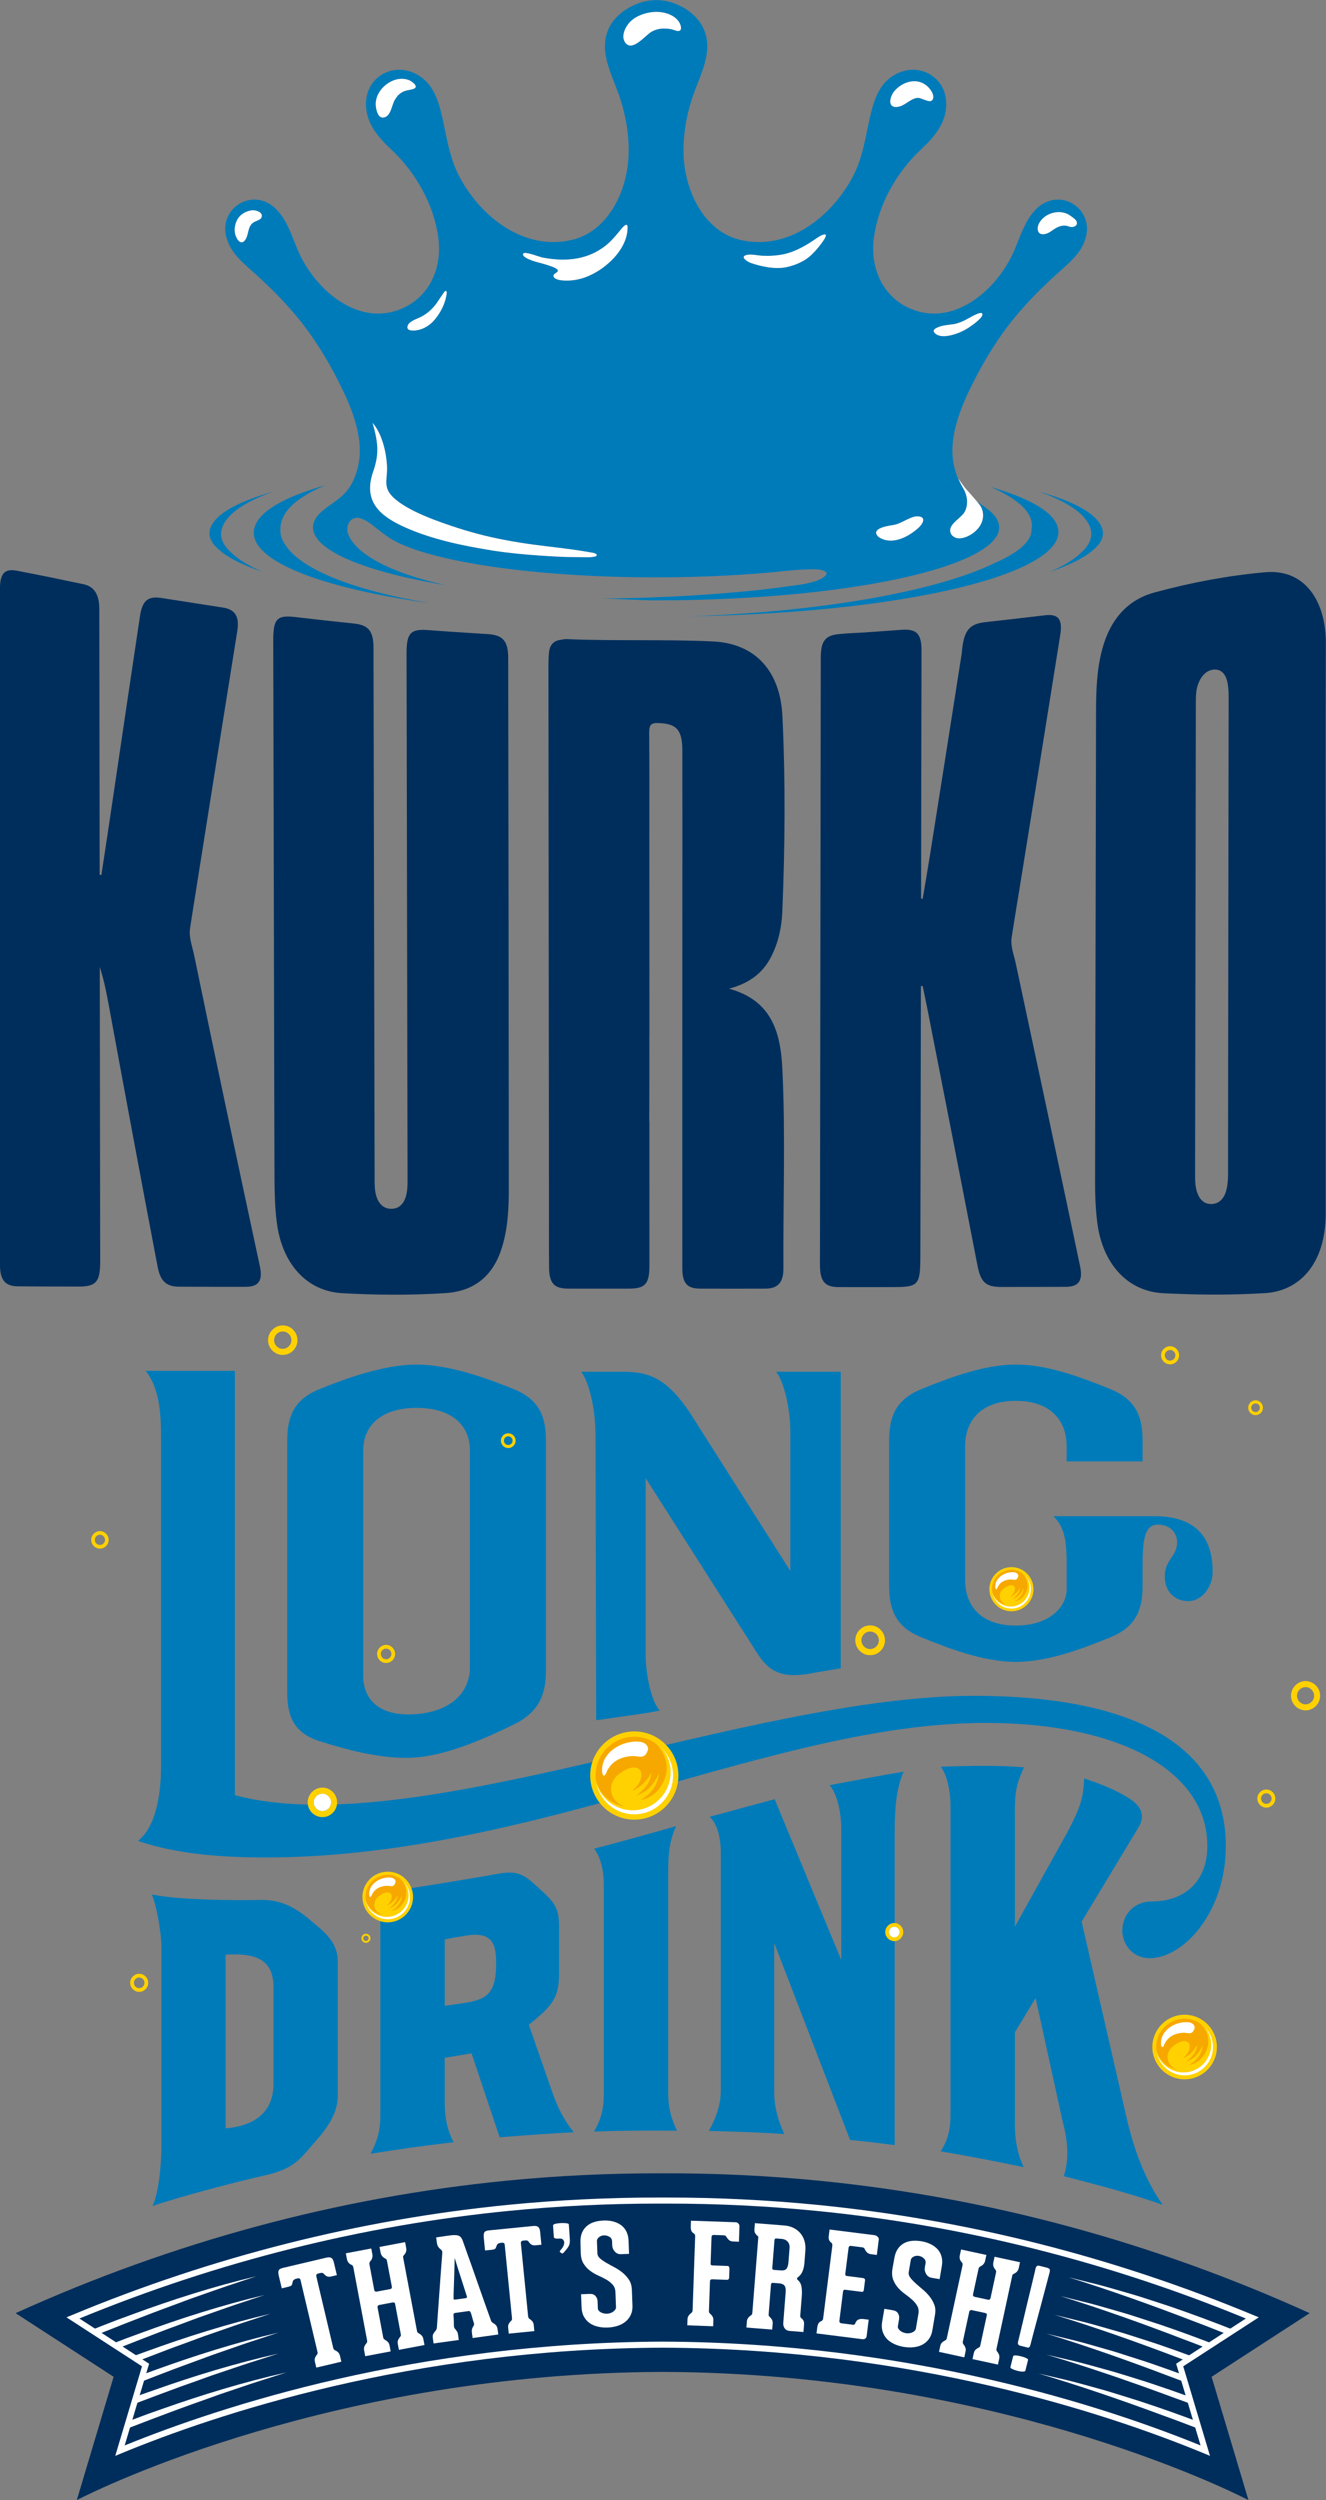 <?xml version="1.0" encoding="UTF-8" standalone="no"?> <svg xmlns:dc="http://purl.org/dc/elements/1.1/" xmlns:cc="http://creativecommons.org/ns#" xmlns:rdf="http://www.w3.org/1999/02/22-rdf-syntax-ns#" xmlns:svg="http://www.w3.org/2000/svg" xmlns="http://www.w3.org/2000/svg" xmlns:sodipodi="http://sodipodi.sourceforge.net/DTD/sodipodi-0.dtd" xmlns:inkscape="http://www.inkscape.org/namespaces/inkscape" width="350" height="659.396" viewBox="0 0 350 659.396" id="svg2" version="1.1" inkscape:version="0.91 r13725" sodipodi:docname="Kurko.svg"><rect x="0" y="0" width="350" height="659.396" fill="#808080" stroke="none"/><defs id="defs4"><clipPath id="clipPath320"><path d="m 0,0 623.622,0 0,708.661 L 0,708.661 0,0 Z" id="path322" inkscape:connector-curvature="0"></path></clipPath></defs><g inkscape:label="Taso 1" inkscape:groupmode="layer" id="layer1" transform="translate(0,-392.966)"><g id="g316" transform="matrix(5.605,0,0,-5.605,-1472.589,1822.935)"><g id="g318" clip-path="url(#clipPath320)"><g id="g324" transform="translate(267.502,213.946)"><path d="m 0,0 c 0.173,1.142 0.348,2.28 0.515,3.417 0.435,2.945 0.867,5.872 1.304,8.776 0.109,0.718 0.376,0.943 0.999,0.846 0.965,-0.151 1.931,-0.3 2.898,-0.45 C 6.301,12.5 6.508,12.168 6.401,11.489 5.781,7.617 5.159,3.716 4.537,-0.216 4.416,-0.977 4.292,-1.738 4.176,-2.503 4.112,-2.938 4.282,-3.353 4.367,-3.769 5.39,-8.716 6.426,-13.583 7.46,-18.393 c 0.151,-0.694 -0.047,-0.982 -0.669,-0.985 -1.041,-0.001 -2.083,0 -3.123,0.006 -0.605,0.004 -0.888,0.249 -1.02,0.942 -0.769,4.035 -1.53,8.119 -2.29,12.253 -0.114,0.615 -0.232,1.229 -0.433,1.848 0,-0.176 0,-0.354 0,-0.53 0.006,-4.438 0.013,-8.875 0.019,-13.313 0,-0.97 -0.189,-1.193 -1.001,-1.193 -0.954,0.002 -1.909,0.002 -2.863,0.01 -0.605,0.003 -0.857,0.285 -0.857,1.032 -0.005,10.59 -0.005,21.183 0,31.772 0,0.74 0.214,0.984 0.798,0.872 1.04,-0.199 2.088,-0.413 3.136,-0.635 0.515,-0.111 0.744,-0.494 0.745,-1.169 0.006,-3.983 0.011,-7.965 0.016,-11.947 0,-0.183 0.001,-0.367 0.001,-0.552 C -0.054,0.012 -0.026,0.006 0,0 m 8.123,-2.133 c 0.008,-4.049 0.016,-8.096 0.029,-12.144 0.004,-0.69 0.021,-1.378 0.108,-2.067 0.245,-1.948 1.407,-3.242 3.086,-3.333 1.617,-0.09 3.238,-0.101 4.856,0.003 1.227,0.077 2.185,0.687 2.635,2.065 0.307,0.934 0.351,1.914 0.35,2.894 -0.004,8.304 -0.017,16.611 -0.029,24.914 0,0.813 -0.24,1.094 -0.968,1.14 -0.93,0.059 -1.858,0.116 -2.788,0.187 -0.845,0.066 -1.034,-0.135 -1.031,-1.113 0.016,-8.241 0.032,-16.484 0.048,-24.725 10e-4,-0.266 -0.002,-0.526 -0.071,-0.782 -0.107,-0.392 -0.339,-0.611 -0.695,-0.612 -0.357,10e-4 -0.593,0.222 -0.711,0.614 -0.075,0.258 -0.073,0.522 -0.075,0.788 -0.017,8.327 -0.033,16.657 -0.052,24.985 -10e-4,0.802 -0.231,1.084 -0.933,1.156 -0.913,0.095 -1.826,0.194 -2.737,0.302 C 8.266,12.244 8.09,12.063 8.093,11.022 8.103,6.636 8.112,2.251 8.123,-2.133 m 30.47,-3.102 c 0.027,0.007 0.055,0.014 0.083,0.021 0.086,-0.423 0.175,-0.845 0.259,-1.271 0.775,-3.939 1.548,-7.9 2.322,-11.891 0.154,-0.793 0.397,-1.007 1.114,-1.008 1.013,0 2.024,-0.001 3.036,0.006 0.625,0.002 0.826,0.292 0.679,0.985 -1.011,4.81 -2.027,9.556 -3.031,14.259 -0.084,0.395 -0.253,0.776 -0.187,1.211 0.118,0.764 0.246,1.524 0.37,2.289 0.64,3.949 1.28,7.931 1.919,11.945 0.115,0.728 -0.094,0.989 -0.719,0.913 -0.941,-0.112 -1.882,-0.22 -2.825,-0.325 -0.697,-0.075 -0.961,-0.369 -1.067,-1.172 -0.017,-0.117 -0.02,-0.233 -0.039,-0.351 -0.49,-3.138 -0.983,-6.263 -1.476,-9.372 -0.113,-0.709 -0.236,-1.418 -0.354,-2.125 -0.026,0.004 -0.052,0.008 -0.076,0.012 0,0.164 10e-4,0.329 10e-4,0.494 0.008,3.718 0.014,7.435 0.021,11.153 0.002,0.824 -0.226,1.057 -0.963,1.001 -0.581,-0.043 -1.161,-0.085 -1.743,-0.124 -0.406,-0.027 -0.814,-0.035 -1.22,-0.08 C 34.104,11.27 33.901,11.014 33.879,10.346 33.874,10.182 33.877,10.019 33.877,9.854 33.864,0.599 33.852,-8.657 33.84,-17.913 c -0.001,-0.178 -0.006,-0.36 10e-4,-0.54 0.022,-0.678 0.249,-0.933 0.855,-0.937 0.852,-0.005 1.706,-10e-4 2.558,0 1.247,0.001 1.311,0.075 1.314,1.517 0.008,4.213 0.016,8.425 0.025,12.638 m 19.069,16.139 c -0.02,-4.477 -0.007,-8.949 -0.007,-13.422 10e-4,-4.475 0.002,-8.949 0,-13.423 -0.003,-2.337 -1.217,-3.636 -2.857,-3.733 -1.604,-0.098 -3.21,-0.086 -4.813,-0.003 -1.675,0.092 -2.852,1.403 -3.088,3.341 -0.082,0.657 -0.105,1.318 -0.102,1.98 0.013,7.348 0.029,14.696 0.046,22.045 0.003,0.969 0.028,1.934 0.283,2.908 0.391,1.479 1.24,2.366 2.467,2.7 1.739,0.473 3.477,0.797 5.206,0.951 1.889,0.176 2.874,-1.377 2.865,-3.344 m -4.684,-25.728 c 0.065,0.254 0.081,0.513 0.08,0.78 10e-4,3.719 0.008,7.441 0.012,11.163 0.005,3.739 0.01,7.477 0.016,11.216 0,0.264 -0.011,0.521 -0.067,0.77 C 52.929,9.497 52.701,9.697 52.38,9.668 52.038,9.637 51.777,9.361 51.638,8.957 51.551,8.704 51.542,8.44 51.541,8.176 51.531,0.727 51.519,-6.725 51.505,-14.173 c 0,-0.246 0.013,-0.489 0.082,-0.718 0.123,-0.398 0.369,-0.616 0.727,-0.589 0.334,0.026 0.561,0.259 0.664,0.656 m -20.909,5.708 c -0.085,1.758 -0.527,3.224 -2.514,3.768 0.889,0.238 1.566,0.675 1.992,1.515 0.33,0.652 0.49,1.371 0.52,2.103 0.126,3.065 0.152,6.134 0.006,9.191 -0.102,2.176 -1.31,3.438 -3.262,3.531 -2.295,0.111 -4.594,0.01 -6.891,0.111 -0.114,0.005 -0.23,-0.024 -0.344,-0.043 -0.292,-0.052 -0.461,-0.248 -0.495,-0.573 -0.023,-0.211 -0.028,-0.421 -0.028,-0.632 0.008,-8.35 0.015,-16.697 0.025,-25.043 0,-1.093 -0.004,-2.186 0.005,-3.278 0.007,-0.743 0.237,-0.993 0.889,-0.996 0.955,-0.003 1.909,-0.001 2.863,-0.001 0.779,0.001 0.972,0.218 0.974,1.089 0,2.246 0,4.493 -0.001,6.741 -0.006,0.043 -0.008,0.089 -0.008,0.144 0.005,0.356 0.006,1.115 0.008,2.097 0,0.452 -0.001,0.902 -0.001,1.354 -10e-4,0.03 0.001,0.059 0.002,0.09 0,0.043 0,0.087 0,0.131 0,0.04 0,0.08 -0.003,0.119 -0.004,0.05 -0.003,0.092 0.003,0.128 0.002,3.595 -0.003,8.388 -0.003,9.473 0,1.59 0.007,3.182 -0.008,4.771 -0.002,0.339 0.044,0.488 0.395,0.479 0.888,-0.021 1.166,-0.3 1.166,-1.307 0.003,-2.662 0.003,-5.325 0,-7.987 -0.001,-2.192 -0.001,-4.383 -0.002,-6.574 0.002,-3.266 -0.002,-6.533 0.001,-9.799 0,-0.692 0.226,-0.945 0.833,-0.948 1.028,-0.004 2.052,-0.004 3.081,0 0.584,0.003 0.852,0.286 0.847,0.956 -0.018,3.13 0.101,6.264 -0.05,9.39" style="fill:#002e5c;fill-opacity:1;fill-rule:nonzero;stroke:none" id="path326" inkscape:connector-curvature="0"></path></g><g id="g328" transform="translate(276.091,229.605)"><path d="m 0,0 c -0.104,0.172 -0.159,0.347 -0.156,0.522 -0.021,0.26 0.04,0.524 0.195,0.789 0.297,0.505 0.959,0.965 1.909,1.37 C 0.324,2.217 -0.796,1.661 -1.221,1.025 -2.265,-0.538 1.006,-2.059 6.961,-2.877 3.062,-2.235 0.628,-1.178 0,0 m 33.587,1.084 c -0.089,0.164 -0.242,0.322 -0.44,0.474 -0.046,0.039 -0.088,0.071 -0.11,0.086 -0.15,0.106 -0.283,0.199 -0.405,0.289 0.07,-0.084 0.131,-0.158 0.165,-0.207 C 32.934,1.53 33.071,1.041 32.64,0.59 32.434,0.374 32.112,0.191 31.809,0.186 31.606,0.181 31.379,0.328 31.384,0.56 c 0.008,0.359 0.55,0.595 0.696,0.899 0.166,0.343 0.115,0.744 -0.076,1.069 -0.015,0.025 -0.025,0.047 -0.039,0.071 -0.031,0.048 -0.062,0.098 -0.092,0.151 -0.168,0.303 -0.285,0.683 -0.342,1.023 -0.215,1.289 0.406,2.714 0.98,3.834 0.533,1.043 1.157,2.06 1.904,2.965 0.623,0.755 1.313,1.448 2.041,2.1 0.557,0.501 1.137,0.956 1.325,1.718 0.332,1.344 -1.24,2.329 -2.312,1.327 -0.609,-0.569 -0.83,-1.508 -1.176,-2.219 -0.848,-1.738 -2.797,-3.341 -4.767,-2.51 -1.327,0.561 -1.922,1.923 -1.737,3.333 0.201,1.546 1.054,3.074 2.21,4.155 0.688,0.643 1.291,1.357 1.185,2.359 -0.112,1.061 -1.171,1.66 -2.141,1.292 -1.777,-0.676 -1.249,-3.102 -2.273,-4.974 -1.059,-1.937 -3.08,-3.436 -5.267,-2.924 -1.466,0.344 -2.317,1.776 -2.583,3.18 -0.228,1.2 -0.024,2.561 0.384,3.696 0.377,1.05 0.996,2.148 0.376,3.235 -0.355,0.619 -1.23,1.18 -2.128,1.173 -0.914,0.007 -1.809,-0.554 -2.164,-1.173 -0.621,-1.087 -10e-4,-2.185 0.376,-3.235 0.407,-1.135 0.612,-2.496 0.384,-3.696 -0.266,-1.404 -1.117,-2.836 -2.583,-3.18 -2.187,-0.512 -4.208,0.987 -5.267,2.924 -1.025,1.872 -0.496,4.298 -2.273,4.974 -0.97,0.368 -2.029,-0.231 -2.141,-1.292 -0.106,-1.002 0.497,-1.716 1.185,-2.359 1.156,-1.081 2.009,-2.609 2.21,-4.155 0.185,-1.41 -0.41,-2.772 -1.737,-3.333 -1.97,-0.831 -3.919,0.772 -4.766,2.51 -0.347,0.711 -0.568,1.65 -1.176,2.219 -1.073,1.002 -2.644,0.017 -2.313,-1.327 0.189,-0.762 0.768,-1.217 1.325,-1.718 0.728,-0.652 1.419,-1.345 2.04,-2.1 C 1.4,9.667 2.024,8.65 2.558,7.607 3.131,6.487 3.752,5.062 3.537,3.773 3.48,3.433 3.363,3.053 3.195,2.75 2.922,2.259 2.58,2.03 2.031,1.644 2.009,1.629 1.969,1.598 1.924,1.56 1.725,1.407 1.572,1.249 1.482,1.084 0.825,-0.121 3.289,-1.3 7.634,-2.021 4.873,-1.411 3.232,-0.455 2.995,0.514 2.983,0.621 2.992,0.732 3.035,0.847 3.074,0.951 3.145,1.04 3.243,1.096 3.693,1.355 4.325,0.64 4.775,0.351 c 1.427,-1.15 6.597,-2.002 12.759,-2.002 2.3,0 4.462,0.12 6.343,0.328 0.156,0.013 0.314,0.025 0.479,0.034 0.27,0.013 0.809,0.054 1.048,-0.039 0.336,-0.132 0.047,-0.307 -0.114,-0.396 -0.249,-0.138 -0.753,-0.245 -1.097,-0.287 -0.334,-0.042 -0.433,-0.058 -0.767,-0.104 -0.401,-0.055 -0.805,-0.101 -1.208,-0.146 -1.659,-0.169 -3.501,-0.298 -5.611,-0.358 -0.352,-0.01 -1.209,-0.022 -1.568,-0.026 0.583,-0.014 1.821,-0.089 2.426,-0.089 9.985,0 17.183,1.874 16.122,3.818 m 1.998,13.954 c 0.285,0.482 0.998,0.661 1.457,0.33 0.088,-0.063 0.278,-0.183 0.303,-0.3 0.037,-0.175 -0.126,-0.241 -0.275,-0.23 -0.073,0.006 -0.155,0.054 -0.238,0.061 -0.328,0.028 -0.507,-0.137 -0.751,-0.297 -0.204,-0.131 -0.554,-0.194 -0.575,0.135 -0.007,0.106 0.023,0.206 0.079,0.301 m -6.827,6.197 c 0.384,0.445 1.058,0.649 1.535,0.237 0.144,-0.124 0.379,-0.428 0.262,-0.641 -0.119,-0.211 -0.522,0.11 -0.728,0.082 -0.326,-0.042 -0.566,-0.366 -0.9,-0.42 -0.127,-0.021 -0.216,-0.003 -0.273,0.039 -0.181,0.133 -0.067,0.503 0.104,0.703 M 6.079,21.326 C 5.88,21.27 5.733,21.278 5.55,21.166 5.395,21.072 5.317,20.964 5.228,20.819 5.101,20.61 5.063,20.195 4.837,20.042 4.804,20.019 4.767,20.002 4.725,19.993 4.446,19.928 4.36,20.312 4.337,20.522 c -0.059,0.537 0.358,1.033 0.839,1.217 0.255,0.098 0.593,0.104 0.829,-0.05 0.149,-0.098 0.346,-0.286 0.074,-0.363 m -7.118,-6.003 c -0.035,-0.158 -0.236,-0.183 -0.355,-0.251 -0.302,-0.173 -0.243,-0.489 -0.377,-0.765 -0.171,-0.349 -0.399,-0.171 -0.503,0.15 -0.014,0.042 -0.023,0.08 -0.028,0.113 -0.044,0.295 0.067,0.654 0.305,0.842 0.145,0.115 0.342,0.2 0.53,0.212 0.145,0.008 0.477,-0.082 0.428,-0.301 M 6.53,10.642 c 0.279,0.161 0.504,0.37 0.687,0.634 0.06,0.087 0.114,0.179 0.179,0.264 0.058,0.079 0.107,0.168 0.167,0.244 0.072,0.089 0.12,0.028 0.11,-0.066 C 7.659,11.609 7.636,11.499 7.605,11.391 7.505,11.051 7.32,10.726 7.097,10.464 6.991,10.341 6.867,10.233 6.727,10.149 6.617,10.083 6.499,10.033 6.375,10 6.242,9.966 5.771,9.89 5.827,10.156 5.882,10.42 6.307,10.512 6.53,10.642 M 14.611,-0.679 C 14.403,-0.718 14.18,-0.702 13.969,-0.7 c -0.402,0.002 -0.802,0.007 -1.205,0.032 -0.219,0.012 -0.438,0.025 -0.657,0.041 -0.76,0.05 -1.522,0.121 -2.274,0.239 C 9.807,-0.384 9.781,-0.38 9.755,-0.375 8.389,-0.154 6.972,0.139 5.699,0.71 5.662,0.726 5.626,0.743 5.591,0.759 4.559,1.244 3.717,1.911 4.21,3.321 4.509,4.179 4.437,4.714 4.184,5.618 4.61,5.13 4.827,4.281 4.86,3.569 4.889,2.957 4.653,2.614 5.136,2.132 5.807,1.464 7.339,0.948 8.21,0.666 8.608,0.538 9.009,0.424 9.415,0.324 c 0.554,-0.138 1.113,-0.246 1.676,-0.336 0.225,-0.037 0.45,-0.069 0.675,-0.099 0.788,-0.106 1.581,-0.182 2.367,-0.312 0.115,-0.019 0.232,-0.037 0.347,-0.058 0.074,-0.013 0.186,-0.025 0.241,-0.087 0.062,-0.072 -0.061,-0.104 -0.11,-0.111 m 1.181,14.363 c -0.403,-0.569 -1.047,-1.022 -1.627,-1.225 -0.327,-0.114 -0.676,-0.164 -1.022,-0.138 -0.12,0.008 -0.375,0.047 -0.43,0.171 -0.065,0.145 0.157,0.17 0.195,0.277 0.064,0.181 -1.003,0.41 -1.151,0.467 -0.086,0.034 -0.555,0.178 -0.48,0.347 0.056,0.128 0.752,-0.155 0.908,-0.184 1.178,-0.227 2.196,-0.076 3.017,0.596 0.237,0.195 0.421,0.42 0.616,0.655 0.073,0.086 0.374,0.496 0.373,0.155 -0.003,-0.396 -0.158,-0.779 -0.399,-1.121 m 2.743,10.378 c -0.028,0.004 -0.06,0.011 -0.095,0.025 -0.203,0.073 -0.346,0.093 -0.568,0.09 -0.199,-0.003 -0.381,-0.055 -0.555,-0.152 -0.286,-0.16 -0.902,-0.963 -1.234,-0.514 -0.226,0.307 0.015,0.775 0.251,1.003 0.179,0.172 0.4,0.28 0.632,0.354 0.415,0.132 0.903,0.13 1.295,-0.074 0.181,-0.095 0.341,-0.236 0.412,-0.432 0.075,-0.205 0.021,-0.321 -0.138,-0.3 m 6.913,-9.811 C 25.289,14.005 25.077,13.745 24.867,13.543 24.69,13.372 24.483,13.24 24.261,13.14 c -0.183,-0.083 -0.376,-0.145 -0.573,-0.189 -0.534,-0.121 -1.223,0.029 -1.692,0.193 -0.143,0.051 -0.541,0.289 -0.203,0.375 0.211,0.054 0.528,-0.027 0.749,-0.036 0.356,-0.012 0.537,0 0.801,0.036 0.6,0.083 1.128,0.37 1.623,0.702 0.138,0.094 0.274,0.196 0.433,0.252 0.214,0.076 0.109,-0.13 0.049,-0.222 M 29.879,0.67 c -0.464,-0.413 -1.214,-0.814 -1.825,-0.448 -0.05,0.032 -0.094,0.071 -0.125,0.122 -0.208,0.342 0.617,0.442 0.798,0.472 0.372,0.062 0.776,0.414 1.123,0.403 0.426,-0.012 0.257,-0.344 0.029,-0.549 m 0.872,9.105 c -0.166,0.099 -0.207,0.213 -0.02,0.308 0.237,0.119 0.428,0.13 0.783,0.176 0.172,0.022 0.389,0.103 0.538,0.178 0.269,0.133 0.76,0.448 0.837,0.328 0.103,-0.162 -0.487,-0.563 -0.591,-0.633 C 32.037,9.954 31.75,9.825 31.443,9.749 31.239,9.699 30.942,9.661 30.751,9.775 M -2.692,1.067 c 0.373,0.496 1.137,0.936 2.193,1.316 C -1.841,2.004 -2.806,1.551 -3.242,1.029 -3.658,0.533 -3.56,0.069 -3.037,-0.36 c 0.406,-0.37 1.117,-0.718 2.065,-1.045 -0.675,0.295 -1.192,0.607 -1.515,0.932 -0.524,0.477 -0.621,0.989 -0.205,1.54 M 36.301,1.025 c -0.401,0.599 -1.466,1.128 -3.008,1.576 0.89,-0.386 1.512,-0.817 1.789,-1.29 0.139,-0.238 0.18,-0.473 0.131,-0.709 0.013,-0.547 -0.607,-1.084 -1.727,-1.574 -2.63,-1.291 -7.996,-2.3 -14.444,-2.514 11.185,0.174 18.718,2.327 17.259,4.511 m 2.018,0.004 c -0.435,0.522 -1.401,0.975 -2.743,1.354 1.057,-0.38 1.821,-0.82 2.194,-1.316 0.415,-0.551 0.318,-1.063 -0.206,-1.54 -0.323,-0.325 -0.84,-0.637 -1.515,-0.932 0.948,0.327 1.659,0.675 2.065,1.045 0.524,0.429 0.621,0.893 0.205,1.389" style="fill:#007bba;fill-opacity:1;fill-rule:nonzero;stroke:none" id="path330" inkscape:connector-curvature="0"></path></g><g id="g332" transform="translate(304.146,229.827)"><path d="M 0,0 C 0.611,-0.366 1.36,0.035 1.824,0.449 2.053,0.654 2.221,0.985 1.795,0.997 1.449,1.008 1.045,0.656 0.673,0.594 0.492,0.564 -0.333,0.464 -0.126,0.123 -0.095,0.072 -0.051,0.032 0,0" style="fill:#ffffff;fill-opacity:1;fill-rule:nonzero;stroke:none" id="path334" inkscape:connector-curvature="0"></path></g><g id="g336" transform="translate(281.682,230.364)"><path d="m 0,0 c 0.036,-0.016 0.072,-0.033 0.108,-0.049 1.274,-0.571 2.691,-0.863 4.056,-1.085 0.026,-0.005 0.052,-0.009 0.078,-0.013 0.752,-0.118 1.514,-0.188 2.274,-0.239 0.22,-0.016 0.439,-0.028 0.658,-0.041 0.402,-0.025 0.802,-0.03 1.204,-0.031 0.211,-0.003 0.435,-0.018 0.643,0.02 0.048,0.008 0.172,0.039 0.11,0.111 C 9.076,-1.265 8.964,-1.253 8.889,-1.24 8.775,-1.219 8.658,-1.201 8.542,-1.182 7.756,-1.052 6.963,-0.976 6.175,-0.87 5.95,-0.84 5.726,-0.807 5.5,-0.771 4.938,-0.68 4.379,-0.573 3.824,-0.435 3.419,-0.335 3.017,-0.221 2.62,-0.093 1.748,0.19 0.216,0.705 -0.454,1.373 -0.937,1.855 -0.702,2.199 -0.73,2.811 -0.763,3.522 -0.981,4.371 -1.407,4.859 -1.154,3.955 -1.081,3.42 -1.381,2.562 -1.873,1.153 -1.031,0.485 0,0" style="fill:#ffffff;fill-opacity:1;fill-rule:nonzero;stroke:none" id="path338" inkscape:connector-curvature="0"></path></g><g id="g340" transform="translate(273.817,244.062)"><path d="m 0,0 c -0.013,0.042 -0.023,0.081 -0.027,0.113 -0.045,0.295 0.066,0.654 0.304,0.842 0.146,0.116 0.342,0.2 0.53,0.212 C 0.952,1.175 1.284,1.085 1.236,0.866 1.201,0.708 0.999,0.683 0.881,0.615 0.578,0.442 0.637,0.126 0.503,-0.149 0.332,-0.498 0.104,-0.321 0,0" style="fill:#ffffff;fill-opacity:1;fill-rule:nonzero;stroke:none" id="path342" inkscape:connector-curvature="0"></path></g><g id="g344" transform="translate(311.676,244.643)"><path d="M 0,0 C 0.285,0.482 0.998,0.661 1.457,0.33 1.545,0.266 1.735,0.146 1.76,0.03 1.797,-0.145 1.634,-0.211 1.485,-0.2 1.412,-0.194 1.33,-0.146 1.247,-0.139 0.919,-0.111 0.74,-0.276 0.495,-0.436 0.292,-0.567 -0.058,-0.63 -0.079,-0.301 -0.086,-0.196 -0.056,-0.095 0,0" style="fill:#ffffff;fill-opacity:1;fill-rule:nonzero;stroke:none" id="path346" inkscape:connector-curvature="0"></path></g><g id="g348" transform="translate(280.928,249.647)"><path d="M 0,0 C -0.034,-0.023 -0.07,-0.04 -0.112,-0.049 -0.391,-0.113 -0.477,0.27 -0.501,0.48 -0.559,1.017 -0.142,1.514 0.339,1.697 0.594,1.795 0.932,1.801 1.168,1.647 1.316,1.549 1.514,1.361 1.241,1.284 1.043,1.228 0.896,1.236 0.713,1.124 0.557,1.03 0.479,0.922 0.391,0.777 0.264,0.568 0.226,0.153 0,0" style="fill:#ffffff;fill-opacity:1;fill-rule:nonzero;stroke:none" id="path350" inkscape:connector-curvature="0"></path></g><g id="g352" transform="translate(304.745,250.137)"><path d="M 0,0 C -0.181,0.133 -0.066,0.503 0.104,0.703 0.488,1.148 1.162,1.352 1.639,0.94 1.783,0.816 2.018,0.512 1.901,0.299 1.783,0.088 1.379,0.409 1.173,0.381 0.848,0.339 0.608,0.015 0.273,-0.039 0.146,-0.06 0.058,-0.042 0,0" style="fill:#ffffff;fill-opacity:1;fill-rule:nonzero;stroke:none" id="path354" inkscape:connector-curvature="0"></path></g><g id="g356" transform="translate(283.696,240.996)"><path d="m 0,0 c -0.1,-0.34 -0.285,-0.665 -0.509,-0.926 -0.105,-0.124 -0.229,-0.231 -0.369,-0.316 -0.11,-0.066 -0.229,-0.116 -0.352,-0.148 -0.133,-0.035 -0.604,-0.11 -0.548,0.155 0.055,0.264 0.48,0.356 0.703,0.486 0.279,0.162 0.504,0.371 0.687,0.634 0.06,0.087 0.114,0.179 0.178,0.265 0.059,0.078 0.108,0.168 0.168,0.243 0.072,0.09 0.12,0.029 0.11,-0.066 C 0.054,0.218 0.031,0.108 0,0" style="fill:#ffffff;fill-opacity:1;fill-rule:nonzero;stroke:none" id="path358" inkscape:connector-curvature="0"></path></g><g id="g360" transform="translate(291.883,243.289)"><path d="m 0,0 c -0.403,-0.569 -1.047,-1.023 -1.627,-1.225 -0.327,-0.114 -0.676,-0.164 -1.022,-0.138 -0.12,0.008 -0.375,0.047 -0.43,0.171 -0.065,0.144 0.157,0.169 0.195,0.277 0.064,0.18 -1.003,0.41 -1.151,0.467 -0.086,0.034 -0.555,0.178 -0.48,0.347 0.056,0.128 0.752,-0.155 0.908,-0.184 1.178,-0.227 2.196,-0.076 3.017,0.596 0.237,0.195 0.421,0.42 0.616,0.655 C 0.099,1.052 0.4,1.462 0.399,1.121 0.396,0.725 0.241,0.342 0,0" style="fill:#ffffff;fill-opacity:1;fill-rule:nonzero;stroke:none" id="path362" inkscape:connector-curvature="0"></path></g><g id="g364" transform="translate(294.626,253.666)"><path d="M 0,0 C -0.028,0.004 -0.06,0.012 -0.095,0.025 -0.297,0.099 -0.44,0.119 -0.663,0.115 -0.861,0.112 -1.043,0.06 -1.218,-0.036 -1.504,-0.197 -2.119,-1 -2.451,-0.55 c -0.226,0.307 0.014,0.774 0.25,1.003 0.179,0.171 0.4,0.28 0.633,0.354 0.414,0.131 0.903,0.129 1.295,-0.075 C -0.092,0.637 0.067,0.496 0.139,0.3 0.214,0.096 0.16,-0.021 0,0" style="fill:#ffffff;fill-opacity:1;fill-rule:nonzero;stroke:none" id="path366" inkscape:connector-curvature="0"></path></g><g id="g368" transform="translate(300.352,242.745)"><path d="m 0,0 c -0.182,-0.083 -0.376,-0.145 -0.573,-0.189 -0.534,-0.121 -1.223,0.029 -1.692,0.193 -0.143,0.051 -0.541,0.289 -0.203,0.375 0.211,0.054 0.528,-0.027 0.749,-0.036 0.356,-0.012 0.537,0 0.802,0.036 0.599,0.083 1.127,0.37 1.622,0.702 C 0.843,1.175 0.979,1.277 1.138,1.333 1.352,1.409 1.247,1.203 1.187,1.111 1.028,0.865 0.816,0.605 0.606,0.403 0.429,0.232 0.222,0.1 0,0" style="fill:#ffffff;fill-opacity:1;fill-rule:nonzero;stroke:none" id="path370" inkscape:connector-curvature="0"></path></g><g id="g372" transform="translate(307.534,239.354)"><path d="M 0,0 C 0.307,0.076 0.594,0.205 0.855,0.383 0.959,0.453 1.549,0.854 1.446,1.016 1.369,1.136 0.878,0.821 0.609,0.687 0.46,0.613 0.243,0.532 0.071,0.509 -0.284,0.464 -0.475,0.453 -0.712,0.334 -0.899,0.239 -0.858,0.125 -0.692,0.025 -0.501,-0.089 -0.204,-0.051 0,0" style="fill:#ffffff;fill-opacity:1;fill-rule:nonzero;stroke:none" id="path374" inkscape:connector-curvature="0"></path></g><g id="g376" transform="translate(307.854,232.606)"><path d="M 0,0 C 0.082,-0.179 0.146,-0.311 0.241,-0.473 0.432,-0.798 0.483,-1.2 0.317,-1.543 0.171,-1.846 -0.372,-2.082 -0.38,-2.441 c -0.004,-0.232 0.222,-0.379 0.426,-0.375 0.303,0.006 0.625,0.189 0.831,0.405 0.431,0.451 0.294,0.94 0.157,1.136 -0.137,0.196 -0.706,0.823 -0.706,0.823" style="fill:#ffffff;fill-opacity:1;fill-rule:nonzero;stroke:none" id="path378" inkscape:connector-curvature="0"></path></g><g id="g380" transform="translate(308.586,175.322)"><path d="m 0,0 c -10.632,0 -26.374,-6.924 -34.798,-4.676 l 0,19.967 -4.198,0 c 0.669,-0.836 0.721,-2.124 0.721,-3.094 l 0,-15.482 c 0,-0.938 -0.108,-2.759 -1.085,-3.544 1.708,-0.584 3.765,-0.778 5.974,-0.778 12.665,0 23.973,6.332 33.939,6.332 6.288,0 10.444,-2.243 10.444,-5.792 0,-1.806 -1.221,-2.606 -2.598,-2.609 -0.91,-0.003 -1.404,-0.667 -1.404,-1.378 0,-0.637 0.475,-1.293 1.292,-1.293 1.583,0 3.581,2.158 3.581,5.273 C 11.868,-2.268 7.412,0 0,0" style="fill:#007bba;fill-opacity:1;fill-rule:nonzero;stroke:none" id="path382" inkscape:connector-curvature="0"></path></g><g id="g384" transform="translate(306.124,178.071)"><path d="m 0,0 c 1.241,-0.501 2.903,-1.153 4.443,-1.153 1.542,0 3.201,0.652 4.443,1.153 1.241,0.5 1.525,1.334 1.525,2.438 l 0,0.872 0.001,0 c 0,1.168 0.05,1.996 0.721,1.996 0.614,0 0.903,-0.427 0.903,-0.815 0,-0.706 -0.583,-0.813 -0.583,-1.625 0,-0.666 0.439,-1.16 1.105,-1.16 0.665,0 1.152,0.693 1.152,1.374 0,1.641 -0.799,2.624 -2.748,2.624 l -1.096,0 -2.487,0 -1.166,0 C 6.817,5.105 6.833,4.329 6.833,3.31 l 0,-1.074 c 0,-0.711 -0.709,-1.679 -2.39,-1.679 -1.681,0 -2.388,0.968 -2.388,2.121 l 0,4.023 0,0.065 0,2.243 c 0,1.153 0.707,2.122 2.388,2.122 1.681,0 2.39,-0.969 2.39,-2.122 l 0,-0.726 3.578,0 0,0.966 c 0,1.104 -0.284,1.938 -1.525,2.438 C 7.644,12.188 5.985,12.84 4.443,12.84 2.903,12.84 1.241,12.188 0,11.687 -1.24,11.187 -1.526,10.353 -1.526,9.249 l 0,-2.483 0,-0.065 0,-4.263 C -1.526,1.334 -1.24,0.5 0,0" style="fill:#007bba;fill-opacity:1;fill-rule:nonzero;stroke:none" id="path386" inkscape:connector-curvature="0"></path></g><g id="g388" transform="translate(277.404,164.714)"><path d="m 0,0 c -0.601,0.508 -1.303,1.027 -2.4,1.003 -1.152,-0.025 -3.797,-0.015 -5.125,0.256 0.214,-0.508 0.446,-1.753 0.446,-2.442 l 0,-9.47 c 0,-0.836 -0.127,-2.163 -0.419,-2.751 1.257,0.441 4.018,1.157 5.381,1.466 1.362,0.308 1.651,0.854 2.316,1.602 0.664,0.749 1.032,1.39 1.032,2.138 l 0,6.307 C 1.231,-0.982 0.599,-0.506 0,0 m -1.797,-7.663 c 0,-0.999 -0.528,-1.936 -2.253,-2.083 l 0,8.173 c 1.228,0.066 2.253,-0.096 2.253,-1.53 l 0,-4.56 z" style="fill:#007bba;fill-opacity:1;fill-rule:nonzero;stroke:none" id="path390" inkscape:connector-curvature="0"></path></g><g id="g392" transform="translate(294.195,166.805)"><path d="m 0,0 c 0,0.913 0.01,1.589 0.373,2.386 -1.318,-0.379 -2.6,-0.732 -3.87,-1.064 0.228,-0.249 0.463,-0.863 0.463,-1.678 l 0,-9.921 c 0,-0.607 -0.122,-1.143 -0.463,-1.713 1.054,0.044 2.394,0.057 3.911,0.042 C 0.122,-11.335 0,-10.858 0,-10.154 L 0,0 Z" style="fill:#007bba;fill-opacity:1;fill-rule:nonzero;stroke:none" id="path394" inkscape:connector-curvature="0"></path></g><g id="g396" transform="translate(302.344,169.065)"><path d="M 0,0 0,-6.173 -3.136,1.39 C -4.308,1.08 -5.213,0.833 -6.201,0.563 c 0.293,-0.241 0.528,-0.855 0.528,-1.67 l 0,-11.23 c 0,-0.608 -0.225,-1.308 -0.567,-1.878 1.072,-0.033 2.231,-0.061 3.561,-0.15 -0.293,0.613 -0.477,1.276 -0.477,1.981 l 0,7.007 3.572,-9.267 c 0.761,-0.069 1.371,-0.152 2.101,-0.241 l 0,14.769 c 0,0.912 0.057,2.006 0.42,2.802 C 1.866,2.515 0.696,2.284 -0.546,2.052 -0.216,1.671 0,0.816 0,0" style="fill:#007bba;fill-opacity:1;fill-rule:nonzero;stroke:none" id="path398" inkscape:connector-curvature="0"></path></g><g id="g400" transform="translate(287.632,159.844)"><path d="M 0,0 C 0.306,0.246 0.59,0.488 0.776,0.675 1.364,1.27 1.424,1.76 1.424,2.521 l 0,2.123 C 1.424,5.48 1.207,5.761 0.551,6.355 -0.105,6.948 -0.397,7.294 -1.387,7.114 -2.351,6.941 -5.754,6.365 -7.457,6.154 -7.229,5.906 -6.993,5.526 -6.993,4.71 l 0,-9.012 c 0,-0.608 -0.122,-1.15 -0.464,-1.771 1.283,0.203 2.465,0.379 3.913,0.541 -0.295,0.57 -0.416,1.152 -0.416,1.858 l 0,2.118 c 0.457,0.074 0.888,0.148 1.261,0.211 l 1.323,-3.952 C -0.122,-5.2 1.039,-5.114 2.118,-5.06 1.6,-4.415 1.351,-3.865 1.091,-3.138 L 0,0 Z m -3.96,0.892 0,3.124 c 0.319,0.062 0.661,0.124 1.052,0.185 1.264,0.197 1.368,-0.512 1.368,-1.348 0,-1.266 -0.379,-1.634 -1.322,-1.8 C -3.169,0.999 -3.532,0.95 -3.96,0.892" style="fill:#007bba;fill-opacity:1;fill-rule:nonzero;stroke:none" id="path402" inkscape:connector-curvature="0"></path></g><g id="g404" transform="translate(313.665,164.697)"><path d="M 0,0 2.66,4.405 C 3.214,5.285 2.345,5.747 1.944,5.973 1.276,6.348 0.587,6.576 0.121,6.738 0.063,5.802 -0.015,5.45 -0.698,4.158 l -2.445,-4.394 0,5.418 c 0,0.913 0.064,1.279 0.426,2.077 -1.199,0.099 -2.447,0.08 -3.923,0.028 0.228,-0.249 0.464,-1 0.464,-1.816 l 0,-14.611 c 0,-0.607 -0.124,-1.154 -0.464,-1.671 1.161,-0.199 2.481,-0.444 3.911,-0.744 -0.292,0.614 -0.414,1.277 -0.414,1.982 l 0,4.363 0.974,1.613 1.255,-5.725 c 0.38,-1.406 0.229,-2.129 0.077,-2.66 1.357,-0.349 3.181,-0.819 4.655,-1.347 -0.703,0.992 -1.327,2.349 -1.771,4.398 L 0,0 Z" style="fill:#007bba;fill-opacity:1;fill-rule:nonzero;stroke:none" id="path406" inkscape:connector-curvature="0"></path></g><g id="g408" transform="translate(277.78,173.187)"><path d="m 0,0 c 1.242,-0.394 3.026,-0.895 4.567,-0.763 1.54,0.131 3.324,0.937 4.566,1.543 1.241,0.606 1.525,1.464 1.525,2.568 l 0,5.11 0,0.065 0,5.61 c 0,1.104 -0.284,1.938 -1.525,2.438 -1.242,0.5 -3.026,1.153 -4.566,1.153 -1.541,0 -3.325,-0.653 -4.567,-1.153 -1.242,-0.5 -1.526,-1.334 -1.526,-2.438 l 0,-5.61 0,-0.065 0,-6.151 C -1.526,1.204 -1.242,0.395 0,0 m 2.055,8.458 0,0.065 0,5.164 c 0,1.152 0.83,1.998 2.512,1.998 1.681,0 2.511,-0.846 2.511,-1.998 l 0,-5.164 0,-0.065 0,-4.969 C 7.078,2.336 6.248,1.419 4.567,1.275 2.885,1.132 2.055,1.907 2.055,3.059 l 0,5.399 z" style="fill:#007bba;fill-opacity:1;fill-rule:nonzero;stroke:none" id="path410" inkscape:connector-curvature="0"></path></g><g id="g412" transform="translate(299.946,190.572)"><path d="M 0,0 -0.668,0 C -0.275,-0.496 0,-1.824 0,-2.799 l 0,-7.776 0.495,0.422 -5.181,8.158 C -5.928,-0.089 -6.88,0 -8.031,0 l -0.895,0 -0.258,0 -0.667,0 c 0.392,-0.496 0.667,-1.824 0.667,-2.799 l 0.008,0.014 0.033,-13.615 2.331,0.335 0.668,0.119 c -0.394,0.414 -0.668,1.664 -0.668,2.638 l 0,9.66 -0.494,-0.587 5.611,-8.798 c 0.538,-0.88 1.039,-1.458 2.62,-1.168 l 0.35,0.063 1.097,0.182 L 2.372,0 0,0 Z" style="fill:#007bba;fill-opacity:1;fill-rule:nonzero;stroke:none" id="path414" inkscape:connector-curvature="0"></path></g><g id="g416" transform="translate(282.106,165.855)"><path d="m 0,0 c 0,-0.618 -0.501,-1.119 -1.119,-1.119 -0.618,0 -1.12,0.501 -1.12,1.119 0,0.618 0.502,1.119 1.12,1.119 C -0.501,1.119 0,0.618 0,0" style="fill:#ffffff;fill-opacity:1;fill-rule:nonzero;stroke:none" id="path418" inkscape:connector-curvature="0"></path></g><g id="g420" transform="translate(281.969,165.942)"><path d="m 0,0 c 0,-0.566 -0.46,-1.025 -1.026,-1.025 -0.567,0 -1.026,0.459 -1.026,1.025 0,0.566 0.459,1.026 1.026,1.026 C -0.46,1.026 0,0.566 0,0" style="fill:#ffd100;fill-opacity:1;fill-rule:nonzero;stroke:none" id="path422" inkscape:connector-curvature="0"></path></g><g id="g424" transform="translate(280.42,165.254)"><path d="M 0,0 C -0.032,0.06 -0.059,0.14 -0.062,0.209 -0.069,0.372 0.005,0.519 0.131,0.622 0.256,0.724 0.495,0.876 0.664,0.794 0.804,0.723 0.76,0.519 0.7,0.41 0.652,0.321 0.578,0.251 0.504,0.184 0.63,0.239 0.704,0.289 0.802,0.376 0.849,0.417 0.89,0.465 0.926,0.516 0.963,0.566 0.983,0.598 1.026,0.682 1.019,0.54 0.978,0.444 0.906,0.343 0.837,0.245 0.757,0.161 0.619,0.06 0.715,0.095 0.839,0.149 0.933,0.231 1.022,0.31 1.095,0.406 1.155,0.508 1.183,0.555 1.207,0.604 1.23,0.654 1.23,0.623 1.225,0.593 1.22,0.564 1.203,0.473 1.167,0.383 1.121,0.305 1.076,0.226 1.018,0.156 0.952,0.095 0.92,0.068 0.888,0.042 0.852,0.019 0.821,-0.003 0.787,-0.03 0.733,-0.06 0.867,-0.038 1.058,0.03 1.201,0.197 1.374,0.398 1.478,0.658 1.429,0.942 1.371,1.286 1.122,1.581 0.781,1.644 0.67,1.666 0.555,1.677 0.462,1.677 -0.082,1.677 -0.459,1.269 -0.493,0.72 -0.522,0.238 -0.153,-0.155 0.307,-0.237 0.179,-0.188 0.063,-0.113 0,0" style="fill:#f7a800;fill-opacity:1;fill-rule:nonzero;stroke:none" id="path426" inkscape:connector-curvature="0"></path></g><g id="g428" transform="translate(281.317,166.46)"><path d="m 0,0 c -0.015,-0.03 -0.035,-0.057 -0.069,-0.075 -0.081,-0.043 -0.161,-0.01 -0.245,-0.005 -0.078,0.005 -0.155,-0.002 -0.231,-0.018 -0.226,-0.047 -0.39,-0.154 -0.506,-0.352 -0.009,-0.014 -0.027,-0.053 -0.041,-0.089 -0.014,-0.032 -0.035,-0.069 -0.06,-0.067 -0.039,0.002 -0.047,0.08 -0.048,0.105 -0.038,0.527 0.561,0.869 1.035,0.806 C -0.042,0.289 0.082,0.184 0.026,0.059 0.018,0.039 0.01,0.019 0,0" style="fill:#ffffff;fill-opacity:1;fill-rule:nonzero;stroke:none" id="path430" inkscape:connector-curvature="0"></path></g><g id="g432" transform="translate(280.988,164.663)"><path d="m 0,0 c -0.658,0 -1.193,0.535 -1.193,1.191 0,0.658 0.535,1.192 1.193,1.192 0.657,0 1.191,-0.534 1.191,-1.192 C 1.191,0.535 0.657,0 0,0 m 0,2.239 c -0.578,0 -1.048,-0.47 -1.048,-1.048 0,-0.577 0.47,-1.047 1.048,-1.047 0.577,0 1.046,0.47 1.046,1.047 0,0.578 -0.469,1.048 -1.046,1.048" style="fill:#ffd100;fill-opacity:1;fill-rule:nonzero;stroke:none" id="path434" inkscape:connector-curvature="0"></path></g><g id="g436" transform="translate(294.55,171.57)"><path d="m 0,0 c 0,-1.078 -0.874,-1.951 -1.951,-1.951 -1.076,0 -1.95,0.873 -1.95,1.951 0,1.078 0.874,1.95 1.95,1.95 C -0.874,1.95 0,1.078 0,0" style="fill:#ffffff;fill-opacity:1;fill-rule:nonzero;stroke:none" id="path438" inkscape:connector-curvature="0"></path></g><g id="g440" transform="translate(294.309,171.722)"><path d="m 0,0 c 0,-0.985 -0.801,-1.788 -1.787,-1.788 -0.985,0 -1.787,0.803 -1.787,1.788 0,0.986 0.802,1.787 1.787,1.787 C -0.801,1.787 0,0.986 0,0" style="fill:#ffd100;fill-opacity:1;fill-rule:nonzero;stroke:none" id="path442" inkscape:connector-curvature="0"></path></g><g id="g444" transform="translate(291.611,170.524)"><path d="M 0,0 C -0.055,0.104 -0.102,0.245 -0.108,0.363 -0.12,0.649 0.01,0.905 0.228,1.084 0.447,1.262 0.863,1.527 1.156,1.382 1.401,1.261 1.325,0.905 1.221,0.716 1.135,0.559 1.007,0.438 0.878,0.32 1.096,0.417 1.228,0.504 1.396,0.654 1.478,0.728 1.551,0.811 1.614,0.899 1.679,0.986 1.712,1.044 1.786,1.19 1.775,0.941 1.704,0.774 1.578,0.597 1.458,0.427 1.319,0.28 1.079,0.104 1.246,0.167 1.462,0.26 1.626,0.404 1.781,0.541 1.909,0.708 2.012,0.885 2.062,0.967 2.104,1.053 2.144,1.14 2.144,1.086 2.135,1.035 2.125,0.983 2.096,0.825 2.03,0.669 1.952,0.531 1.875,0.396 1.774,0.273 1.658,0.167 1.604,0.118 1.547,0.074 1.486,0.033 1.431,-0.006 1.372,-0.052 1.278,-0.104 1.512,-0.067 1.843,0.053 2.093,0.344 2.394,0.695 2.575,1.148 2.49,1.643 2.388,2.242 1.954,2.754 1.361,2.866 1.167,2.903 0.968,2.923 0.805,2.923 -0.143,2.923 -0.8,2.211 -0.858,1.257 -0.908,0.415 -0.266,-0.269 0.536,-0.413 0.312,-0.329 0.109,-0.197 0,0" style="fill:#f7a800;fill-opacity:1;fill-rule:nonzero;stroke:none" id="path446" inkscape:connector-curvature="0"></path></g><g id="g448" transform="translate(293.174,172.623)"><path d="m 0,0 c -0.027,-0.051 -0.061,-0.098 -0.121,-0.13 -0.141,-0.076 -0.279,-0.018 -0.426,-0.008 -0.136,0.008 -0.27,-0.005 -0.403,-0.033 -0.391,-0.08 -0.678,-0.265 -0.881,-0.61 -0.016,-0.027 -0.046,-0.094 -0.072,-0.158 -0.025,-0.055 -0.059,-0.119 -0.103,-0.116 -0.067,0.004 -0.083,0.139 -0.085,0.184 -0.064,0.917 0.978,1.514 1.806,1.404 C -0.074,0.504 0.142,0.321 0.048,0.104 0.032,0.069 0.017,0.034 0,0" style="fill:#ffffff;fill-opacity:1;fill-rule:nonzero;stroke:none" id="path450" inkscape:connector-curvature="0"></path></g><g id="g452" transform="translate(292.599,169.494)"><path d="m 0,0 c -1.145,0 -2.077,0.932 -2.077,2.077 0,1.145 0.932,2.076 2.077,2.076 1.145,0 2.077,-0.931 2.077,-2.076 C 2.077,0.932 1.145,0 0,0 m 0,3.901 c -1.005,0 -1.825,-0.818 -1.825,-1.824 0,-1.007 0.82,-1.825 1.825,-1.825 1.007,0 1.825,0.818 1.825,1.825 0,1.006 -0.818,1.824 -1.825,1.824" style="fill:#ffd100;fill-opacity:1;fill-rule:nonzero;stroke:none" id="path454" inkscape:connector-curvature="0"></path></g><g id="g456" transform="translate(311.334,180.339)"><path d="m 0,0 c 0,-0.54 -0.437,-0.976 -0.976,-0.976 -0.539,0 -0.977,0.436 -0.977,0.976 0,0.539 0.438,0.976 0.977,0.976 C -0.437,0.976 0,0.539 0,0" style="fill:#ffffff;fill-opacity:1;fill-rule:nonzero;stroke:none" id="path458" inkscape:connector-curvature="0"></path></g><g id="g460" transform="translate(311.214,180.416)"><path d="m 0,0 c 0,-0.494 -0.402,-0.895 -0.894,-0.895 -0.495,0 -0.895,0.401 -0.895,0.895 0,0.493 0.4,0.894 0.895,0.894 C -0.402,0.894 0,0.493 0,0" style="fill:#ffd100;fill-opacity:1;fill-rule:nonzero;stroke:none" id="path462" inkscape:connector-curvature="0"></path></g><g id="g464" transform="translate(309.863,179.816)"><path d="M 0,0 C -0.027,0.051 -0.051,0.122 -0.054,0.181 -0.06,0.325 0.005,0.452 0.115,0.542 0.224,0.631 0.433,0.764 0.579,0.691 0.702,0.631 0.663,0.452 0.611,0.357 0.568,0.28 0.505,0.219 0.439,0.16 0.55,0.208 0.615,0.252 0.699,0.327 0.739,0.364 0.776,0.405 0.808,0.449 0.841,0.493 0.857,0.522 0.894,0.595 0.889,0.47 0.853,0.388 0.791,0.298 0.73,0.213 0.66,0.14 0.541,0.051 0.624,0.083 0.732,0.129 0.815,0.202 0.892,0.27 0.956,0.354 1.008,0.442 1.032,0.483 1.054,0.526 1.074,0.57 1.074,0.543 1.069,0.517 1.065,0.492 1.049,0.412 1.017,0.335 0.977,0.264 0.939,0.198 0.888,0.136 0.83,0.083 0.803,0.059 0.774,0.037 0.744,0.016 0.717,-0.003 0.687,-0.026 0.64,-0.052 0.757,-0.034 0.923,0.025 1.048,0.171 1.198,0.347 1.289,0.574 1.247,0.821 1.196,1.122 0.979,1.378 0.681,1.433 0.584,1.452 0.485,1.463 0.403,1.463 -0.07,1.463 -0.401,1.107 -0.43,0.628 -0.454,0.208 -0.133,-0.136 0.269,-0.207 0.156,-0.165 0.055,-0.099 0,0" style="fill:#f7a800;fill-opacity:1;fill-rule:nonzero;stroke:none" id="path466" inkscape:connector-curvature="0"></path></g><g id="g468" transform="translate(310.646,180.867)"><path d="m 0,0 c -0.013,-0.026 -0.031,-0.05 -0.06,-0.066 -0.071,-0.037 -0.14,-0.008 -0.214,-0.004 -0.067,0.004 -0.135,-0.002 -0.201,-0.016 -0.196,-0.04 -0.34,-0.134 -0.441,-0.305 -0.009,-0.014 -0.024,-0.048 -0.037,-0.079 -0.012,-0.028 -0.029,-0.06 -0.051,-0.058 -0.034,0.002 -0.042,0.069 -0.043,0.091 -0.032,0.459 0.49,0.758 0.904,0.703 C -0.037,0.252 0.071,0.16 0.024,0.051 0.016,0.034 0.008,0.016 0,0" style="fill:#ffffff;fill-opacity:1;fill-rule:nonzero;stroke:none" id="path470" inkscape:connector-curvature="0"></path></g><g id="g472" transform="translate(310.359,179.3)"><path d="m 0,0 c -0.574,0 -1.04,0.466 -1.04,1.039 0,0.573 0.466,1.039 1.04,1.039 0.573,0 1.039,-0.466 1.039,-1.039 C 1.039,0.466 0.573,0 0,0 m 0,1.952 c -0.504,0 -0.914,-0.409 -0.914,-0.913 0,-0.503 0.41,-0.913 0.914,-0.913 0.503,0 0.913,0.41 0.913,0.913 0,0.504 -0.41,0.913 -0.913,0.913" style="fill:#ffd100;fill-opacity:1;fill-rule:nonzero;stroke:none" id="path474" inkscape:connector-curvature="0"></path></g><g id="g476" transform="translate(319.942,158.796)"><path d="m 0,0 c 0,-0.789 -0.639,-1.428 -1.428,-1.428 -0.788,0 -1.428,0.639 -1.428,1.428 0,0.789 0.64,1.427 1.428,1.427 C -0.639,1.427 0,0.789 0,0" style="fill:#ffffff;fill-opacity:1;fill-rule:nonzero;stroke:none" id="path478" inkscape:connector-curvature="0"></path></g><g id="g480" transform="translate(319.765,158.906)"><path d="m 0,0 c 0,-0.721 -0.586,-1.308 -1.308,-1.308 -0.722,0 -1.308,0.587 -1.308,1.308 0,0.721 0.586,1.308 1.308,1.308 C -0.586,1.308 0,0.721 0,0" style="fill:#ffd100;fill-opacity:1;fill-rule:nonzero;stroke:none" id="path482" inkscape:connector-curvature="0"></path></g><g id="g484" transform="translate(317.79,158.029)"><path d="M 0,0 C -0.041,0.076 -0.074,0.18 -0.079,0.266 -0.088,0.476 0.007,0.663 0.167,0.793 0.327,0.924 0.632,1.119 0.846,1.012 1.026,0.923 0.97,0.663 0.894,0.524 0.831,0.41 0.738,0.32 0.643,0.235 0.803,0.305 0.898,0.369 1.022,0.479 1.081,0.534 1.134,0.593 1.181,0.658 1.228,0.721 1.254,0.765 1.308,0.871 1.3,0.688 1.247,0.566 1.157,0.438 1.068,0.313 0.965,0.207 0.79,0.076 0.912,0.122 1.07,0.19 1.19,0.296 1.304,0.397 1.397,0.519 1.473,0.648 1.51,0.708 1.54,0.771 1.569,0.834 1.569,0.795 1.562,0.757 1.556,0.719 1.534,0.604 1.486,0.49 1.429,0.389 1.372,0.29 1.298,0.199 1.214,0.122 1.174,0.087 1.132,0.055 1.087,0.024 1.047,-0.004 1.004,-0.038 0.935,-0.076 1.107,-0.049 1.349,0.038 1.531,0.251 1.753,0.508 1.885,0.84 1.823,1.202 1.748,1.641 1.43,2.015 0.997,2.098 0.854,2.125 0.709,2.139 0.588,2.139 -0.105,2.139 -0.586,1.619 -0.628,0.92 -0.665,0.304 -0.195,-0.197 0.392,-0.302 0.228,-0.24 0.081,-0.144 0,0" style="fill:#f7a800;fill-opacity:1;fill-rule:nonzero;stroke:none" id="path486" inkscape:connector-curvature="0"></path></g><g id="g488" transform="translate(318.934,159.567)"><path d="M 0,0 C -0.018,-0.038 -0.045,-0.073 -0.087,-0.097 -0.19,-0.151 -0.291,-0.109 -0.4,-0.102 -0.499,-0.097 -0.596,-0.105 -0.694,-0.127 -0.981,-0.184 -1.192,-0.321 -1.34,-0.573 -1.352,-0.593 -1.373,-0.642 -1.392,-0.688 -1.411,-0.729 -1.435,-0.776 -1.468,-0.773 -1.516,-0.77 -1.529,-0.672 -1.53,-0.639 -1.577,0.033 -0.815,0.469 -0.209,0.388 -0.054,0.368 0.106,0.233 0.035,0.075 0.024,0.049 0.014,0.024 0,0" style="fill:#ffffff;fill-opacity:1;fill-rule:nonzero;stroke:none" id="path490" inkscape:connector-curvature="0"></path></g><g id="g492" transform="translate(318.514,157.276)"><path d="m 0,0 c -0.838,0 -1.52,0.682 -1.52,1.52 0,0.838 0.682,1.519 1.52,1.519 0.838,0 1.521,-0.681 1.521,-1.519 C 1.521,0.682 0.838,0 0,0 m 0,2.854 c -0.737,0 -1.336,-0.598 -1.336,-1.334 0,-0.737 0.599,-1.336 1.336,-1.336 0.737,0 1.336,0.599 1.336,1.336 0,0.736 -0.599,1.334 -1.336,1.334" style="fill:#ffd100;fill-opacity:1;fill-rule:nonzero;stroke:none" id="path494" inkscape:connector-curvature="0"></path></g><g id="g496" transform="translate(277.912,169.614)"><path d="m 0,0 c -0.098,0 -0.187,0.018 -0.269,0.054 -0.085,0.037 -0.158,0.087 -0.222,0.15 -0.062,0.063 -0.111,0.137 -0.149,0.22 -0.035,0.084 -0.054,0.175 -0.054,0.271 0,0.094 0.019,0.184 0.054,0.268 0.038,0.085 0.087,0.158 0.149,0.221 0.064,0.062 0.137,0.112 0.222,0.149 0.082,0.036 0.171,0.056 0.269,0.056 0.094,0 0.185,-0.02 0.269,-0.056 C 0.352,1.296 0.425,1.246 0.488,1.184 0.55,1.121 0.6,1.048 0.636,0.963 0.672,0.879 0.691,0.789 0.691,0.695 0.691,0.599 0.672,0.508 0.636,0.424 0.6,0.341 0.55,0.267 0.488,0.204 0.425,0.141 0.352,0.091 0.269,0.054 0.185,0.018 0.094,0 0,0 M 0,1.103 C -0.059,1.103 -0.111,1.091 -0.16,1.071 -0.209,1.049 -0.252,1.019 -0.289,0.982 -0.326,0.945 -0.354,0.902 -0.377,0.853 -0.397,0.804 -0.408,0.751 -0.408,0.695 c 0,-0.058 0.011,-0.11 0.031,-0.16 0.023,-0.049 0.051,-0.092 0.088,-0.13 0.037,-0.036 0.08,-0.066 0.129,-0.087 0.049,-0.022 0.101,-0.031 0.16,-0.031 0.055,0 0.106,0.009 0.156,0.031 0.048,0.021 0.091,0.051 0.128,0.087 0.037,0.038 0.068,0.081 0.089,0.13 0.02,0.05 0.032,0.102 0.032,0.16 0,0.056 -0.012,0.109 -0.032,0.158 C 0.352,0.902 0.321,0.945 0.284,0.982 0.247,1.019 0.204,1.049 0.156,1.071 0.106,1.091 0.055,1.103 0,1.103" style="fill:#ffd100;fill-opacity:1;fill-rule:nonzero;stroke:none" id="path498" inkscape:connector-curvature="0"></path></g><g id="g500" transform="translate(267.433,182.249)"><path d="m 0,0 c -0.058,0 -0.109,0.011 -0.158,0.033 -0.05,0.021 -0.094,0.05 -0.132,0.087 -0.036,0.038 -0.066,0.083 -0.088,0.131 -0.022,0.05 -0.032,0.103 -0.032,0.16 0,0.057 0.01,0.11 0.032,0.16 0.022,0.05 0.052,0.092 0.088,0.13 0.038,0.038 0.082,0.067 0.132,0.09 0.049,0.021 0.1,0.031 0.158,0.031 0.057,0 0.111,-0.01 0.16,-0.031 C 0.21,0.768 0.252,0.739 0.29,0.701 0.326,0.663 0.356,0.621 0.378,0.571 0.4,0.521 0.41,0.468 0.41,0.411 0.41,0.354 0.4,0.301 0.378,0.251 0.356,0.203 0.326,0.158 0.29,0.12 0.252,0.083 0.21,0.054 0.16,0.033 0.111,0.011 0.057,0 0,0 M 0,0.653 C -0.034,0.653 -0.065,0.647 -0.095,0.635 -0.123,0.622 -0.149,0.604 -0.17,0.582 -0.192,0.56 -0.208,0.535 -0.221,0.505 -0.233,0.476 -0.24,0.445 -0.24,0.411 -0.24,0.377 -0.233,0.347 -0.221,0.317 -0.208,0.289 -0.192,0.262 -0.17,0.241 -0.149,0.217 -0.123,0.2 -0.095,0.189 -0.065,0.176 -0.034,0.17 0,0.17 c 0.034,0 0.063,0.006 0.093,0.019 0.03,0.011 0.055,0.028 0.077,0.052 0.022,0.021 0.04,0.048 0.052,0.076 0.012,0.03 0.019,0.06 0.019,0.094 0,0.034 -0.007,0.065 -0.019,0.094 C 0.21,0.535 0.192,0.56 0.17,0.582 0.148,0.604 0.123,0.622 0.093,0.635 0.063,0.647 0.034,0.653 0,0.653" style="fill:#ffd100;fill-opacity:1;fill-rule:nonzero;stroke:none" id="path502" inkscape:connector-curvature="0"></path></g><g id="g504" transform="translate(303.705,177.235)"><path d="M 0,0 C -0.099,0 -0.188,0.016 -0.273,0.053 -0.357,0.091 -0.43,0.142 -0.494,0.205 -0.558,0.27 -0.608,0.343 -0.644,0.428 -0.681,0.512 -0.7,0.604 -0.7,0.701 c 0,0.095 0.019,0.186 0.056,0.271 0.036,0.085 0.086,0.158 0.15,0.223 0.064,0.063 0.137,0.114 0.221,0.151 C -0.188,1.383 -0.099,1.401 0,1.401 0.096,1.401 0.186,1.383 0.273,1.346 0.357,1.309 0.431,1.258 0.493,1.195 0.557,1.13 0.606,1.057 0.643,0.972 0.68,0.887 0.698,0.796 0.698,0.701 0.698,0.604 0.68,0.512 0.643,0.428 0.606,0.343 0.557,0.27 0.493,0.205 0.431,0.142 0.357,0.091 0.273,0.053 0.186,0.016 0.096,0 0,0 M 0,1.113 C -0.058,1.113 -0.111,1.102 -0.162,1.08 -0.21,1.059 -0.254,1.029 -0.29,0.991 -0.328,0.953 -0.357,0.91 -0.379,0.861 -0.401,0.81 -0.411,0.758 -0.411,0.701 c 0,-0.059 0.01,-0.111 0.032,-0.162 0.022,-0.05 0.051,-0.092 0.089,-0.13 C -0.254,0.371 -0.21,0.341 -0.162,0.32 -0.111,0.298 -0.058,0.288 0,0.288 c 0.055,0 0.108,0.01 0.157,0.032 0.05,0.021 0.095,0.051 0.132,0.089 0.037,0.038 0.068,0.08 0.089,0.13 0.021,0.051 0.031,0.103 0.031,0.162 0,0.057 -0.01,0.109 -0.031,0.16 C 0.357,0.91 0.326,0.953 0.289,0.991 0.252,1.029 0.207,1.059 0.157,1.08 0.108,1.102 0.055,1.113 0,1.113" style="fill:#ffd100;fill-opacity:1;fill-rule:nonzero;stroke:none" id="path506" inkscape:connector-curvature="0"></path></g><g id="g508" transform="translate(279.961,163.697)"><path d="m 0,0 c -0.03,0 -0.057,0.007 -0.083,0.018 -0.026,0.01 -0.048,0.027 -0.068,0.045 -0.019,0.021 -0.034,0.043 -0.045,0.069 -0.012,0.025 -0.016,0.053 -0.016,0.083 0,0.029 0.004,0.057 0.016,0.082 0.011,0.027 0.026,0.049 0.045,0.069 0.02,0.019 0.042,0.035 0.068,0.045 C -0.057,0.423 -0.03,0.428 0,0.428 0.03,0.428 0.057,0.423 0.083,0.411 0.109,0.401 0.131,0.385 0.151,0.366 0.17,0.346 0.185,0.324 0.196,0.297 0.208,0.272 0.214,0.244 0.214,0.215 0.214,0.185 0.208,0.157 0.196,0.132 0.185,0.106 0.17,0.084 0.151,0.063 0.131,0.045 0.109,0.028 0.083,0.018 0.057,0.007 0.03,0 0,0 M 0,0.34 C -0.018,0.34 -0.034,0.336 -0.049,0.33 -0.064,0.324 -0.078,0.315 -0.088,0.303 -0.099,0.292 -0.109,0.279 -0.117,0.264 -0.122,0.248 -0.125,0.232 -0.125,0.215 c 0,-0.017 0.003,-0.035 0.008,-0.048 0.008,-0.016 0.018,-0.03 0.029,-0.041 0.01,-0.012 0.024,-0.02 0.039,-0.028 C -0.034,0.091 -0.018,0.089 0,0.089 0.017,0.089 0.034,0.091 0.048,0.098 0.063,0.106 0.077,0.114 0.089,0.126 0.1,0.137 0.109,0.151 0.116,0.167 0.123,0.18 0.125,0.198 0.125,0.215 0.125,0.232 0.123,0.248 0.116,0.264 0.109,0.279 0.1,0.292 0.089,0.303 0.077,0.315 0.063,0.324 0.048,0.33 0.034,0.336 0.017,0.34 0,0.34" style="fill:#ffd100;fill-opacity:1;fill-rule:nonzero;stroke:none" id="path510" inkscape:connector-curvature="0"></path></g><g id="g512" transform="translate(286.662,186.982)"><path d="m 0,0 c -0.047,0 -0.093,0.008 -0.134,0.027 -0.043,0.018 -0.08,0.044 -0.111,0.076 -0.03,0.031 -0.054,0.067 -0.074,0.109 -0.017,0.043 -0.028,0.087 -0.028,0.136 0,0.047 0.011,0.092 0.028,0.133 0.02,0.045 0.044,0.079 0.074,0.112 0.031,0.032 0.068,0.056 0.111,0.074 C -0.093,0.685 -0.047,0.694 0,0.694 0.05,0.694 0.093,0.685 0.134,0.667 0.177,0.649 0.215,0.625 0.245,0.593 0.276,0.56 0.301,0.526 0.319,0.481 0.338,0.44 0.347,0.395 0.347,0.348 0.347,0.299 0.338,0.255 0.319,0.212 0.301,0.17 0.276,0.134 0.245,0.103 0.215,0.071 0.177,0.045 0.134,0.027 0.093,0.008 0.05,0 0,0 M 0,0.552 C -0.028,0.552 -0.054,0.546 -0.078,0.535 -0.104,0.526 -0.125,0.51 -0.144,0.493 -0.162,0.474 -0.177,0.45 -0.187,0.427 -0.198,0.4 -0.203,0.375 -0.203,0.348 c 0,-0.03 0.005,-0.056 0.016,-0.081 0.01,-0.024 0.025,-0.046 0.043,-0.064 C -0.125,0.184 -0.104,0.17 -0.078,0.158 -0.054,0.147 -0.028,0.143 0,0.143 0.028,0.143 0.055,0.147 0.08,0.158 0.103,0.17 0.126,0.184 0.145,0.203 0.163,0.221 0.177,0.243 0.188,0.267 0.199,0.292 0.204,0.318 0.204,0.348 0.204,0.375 0.199,0.4 0.188,0.427 0.177,0.45 0.163,0.474 0.145,0.493 0.126,0.51 0.103,0.526 0.08,0.535 0.055,0.546 0.028,0.552 0,0.552" style="fill:#ffd100;fill-opacity:1;fill-rule:nonzero;stroke:none" id="path514" inkscape:connector-curvature="0"></path></g><g id="g516" transform="translate(321.855,188.53)"><path d="m 0,0 c -0.049,0 -0.094,0.009 -0.135,0.028 -0.042,0.018 -0.079,0.043 -0.111,0.075 -0.03,0.033 -0.056,0.068 -0.073,0.111 -0.018,0.041 -0.028,0.086 -0.028,0.134 0,0.048 0.01,0.093 0.028,0.134 0.017,0.044 0.043,0.08 0.073,0.112 0.032,0.031 0.069,0.056 0.111,0.075 C -0.094,0.686 -0.049,0.697 0,0.697 0.048,0.697 0.093,0.686 0.134,0.669 0.177,0.65 0.214,0.625 0.245,0.594 0.275,0.562 0.301,0.526 0.319,0.482 0.337,0.441 0.346,0.396 0.346,0.348 0.346,0.3 0.337,0.255 0.319,0.214 0.301,0.171 0.275,0.136 0.245,0.103 0.214,0.071 0.177,0.046 0.134,0.028 0.093,0.009 0.048,0 0,0 M 0,0.553 C -0.03,0.553 -0.055,0.547 -0.08,0.536 -0.105,0.526 -0.126,0.511 -0.143,0.493 -0.163,0.475 -0.177,0.452 -0.188,0.429 -0.197,0.403 -0.204,0.376 -0.204,0.348 c 0,-0.029 0.007,-0.054 0.016,-0.08 C -0.177,0.244 -0.163,0.222 -0.143,0.204 -0.126,0.186 -0.105,0.171 -0.08,0.16 -0.055,0.148 -0.03,0.144 0,0.144 c 0.027,0 0.055,0.004 0.079,0.016 0.024,0.011 0.046,0.026 0.064,0.044 0.019,0.018 0.034,0.04 0.044,0.064 0.012,0.026 0.017,0.051 0.017,0.08 0,0.028 -0.005,0.055 -0.017,0.081 C 0.177,0.452 0.162,0.475 0.143,0.493 0.125,0.511 0.103,0.526 0.079,0.536 0.055,0.547 0.027,0.553 0,0.553" style="fill:#ffd100;fill-opacity:1;fill-rule:nonzero;stroke:none" id="path518" inkscape:connector-curvature="0"></path></g><g id="g520" transform="translate(269.584,162.117)"><path d="M 0,0 C -0.04,0.036 -0.084,0.068 -0.135,0.091 -0.188,0.114 -0.243,0.125 -0.302,0.125 -0.36,0.125 -0.416,0.114 -0.466,0.091 -0.516,0.068 -0.562,0.036 -0.601,0 -0.639,-0.038 -0.67,-0.084 -0.692,-0.135 c -0.022,-0.052 -0.033,-0.108 -0.033,-0.166 0,-0.059 0.011,-0.115 0.033,-0.165 0.022,-0.052 0.053,-0.097 0.091,-0.136 0.039,-0.038 0.085,-0.069 0.135,-0.091 0.05,-0.022 0.106,-0.033 0.164,-0.033 0.059,0 0.114,0.011 0.167,0.033 0.051,0.022 0.095,0.053 0.135,0.091 0.037,0.039 0.068,0.084 0.09,0.136 0.023,0.05 0.033,0.106 0.033,0.165 0,0.058 -0.01,0.114 -0.033,0.166 C 0.068,-0.084 0.037,-0.038 0,0 m -0.072,-0.399 c -0.012,-0.029 -0.03,-0.056 -0.053,-0.079 -0.024,-0.023 -0.05,-0.041 -0.08,-0.054 -0.03,-0.012 -0.062,-0.019 -0.097,-0.019 -0.035,0 -0.066,0.007 -0.097,0.019 -0.03,0.013 -0.057,0.031 -0.078,0.054 -0.023,0.023 -0.039,0.05 -0.054,0.079 -0.013,0.031 -0.019,0.063 -0.019,0.098 0,0.035 0.006,0.067 0.019,0.097 0.015,0.031 0.031,0.057 0.054,0.08 0.021,0.022 0.048,0.041 0.078,0.054 0.031,0.013 0.062,0.019 0.097,0.019 0.035,0 0.067,-0.006 0.097,-0.019 0.03,-0.013 0.056,-0.032 0.08,-0.054 0.023,-0.023 0.041,-0.049 0.053,-0.08 0.015,-0.03 0.02,-0.062 0.02,-0.097 0,-0.035 -0.005,-0.067 -0.02,-0.098" style="fill:#ffd100;fill-opacity:1;fill-rule:nonzero;stroke:none" id="path522" inkscape:connector-curvature="0"></path></g><g id="g524" transform="translate(322.662,170.786)"><path d="M 0,0 C -0.039,0.039 -0.084,0.07 -0.134,0.092 -0.186,0.115 -0.243,0.126 -0.3,0.126 -0.361,0.126 -0.414,0.115 -0.465,0.092 -0.516,0.07 -0.561,0.039 -0.601,0 -0.638,-0.038 -0.668,-0.083 -0.691,-0.133 -0.713,-0.187 -0.726,-0.241 -0.726,-0.3 c 0,-0.059 0.013,-0.114 0.035,-0.165 0.023,-0.051 0.053,-0.096 0.09,-0.134 0.04,-0.04 0.085,-0.069 0.136,-0.092 0.051,-0.023 0.104,-0.034 0.165,-0.034 0.057,0 0.114,0.011 0.166,0.034 0.05,0.023 0.095,0.052 0.134,0.092 0.038,0.038 0.069,0.083 0.09,0.134 0.023,0.051 0.033,0.106 0.033,0.165 0,0.059 -0.01,0.113 -0.033,0.167 C 0.069,-0.083 0.038,-0.038 0,0 M -0.071,-0.397 C -0.084,-0.426 -0.102,-0.455 -0.126,-0.477 -0.148,-0.5 -0.173,-0.517 -0.204,-0.53 -0.233,-0.544 -0.267,-0.55 -0.3,-0.55 c -0.036,0 -0.066,0.006 -0.098,0.02 -0.03,0.013 -0.056,0.03 -0.079,0.053 -0.022,0.022 -0.039,0.051 -0.053,0.08 -0.014,0.032 -0.02,0.062 -0.02,0.097 0,0.035 0.006,0.068 0.02,0.097 0.014,0.032 0.031,0.058 0.053,0.08 0.023,0.023 0.049,0.041 0.079,0.055 0.032,0.013 0.062,0.019 0.098,0.019 0.033,0 0.067,-0.006 0.096,-0.019 0.031,-0.014 0.056,-0.032 0.078,-0.055 0.024,-0.022 0.042,-0.048 0.055,-0.08 0.015,-0.029 0.02,-0.062 0.02,-0.097 0,-0.035 -0.005,-0.065 -0.02,-0.097" style="fill:#ffd100;fill-opacity:1;fill-rule:nonzero;stroke:none" id="path526" inkscape:connector-curvature="0"></path></g><g id="g528" transform="translate(305.139,164.504)"><path d="M 0,0 C -0.038,0.039 -0.082,0.069 -0.133,0.092 -0.185,0.114 -0.241,0.126 -0.299,0.126 -0.358,0.126 -0.413,0.114 -0.465,0.092 -0.515,0.069 -0.56,0.039 -0.598,0 -0.636,-0.038 -0.667,-0.084 -0.691,-0.136 -0.713,-0.186 -0.723,-0.241 -0.723,-0.3 c 0,-0.059 0.01,-0.115 0.032,-0.165 0.024,-0.052 0.055,-0.097 0.093,-0.136 0.038,-0.039 0.083,-0.068 0.133,-0.091 0.052,-0.023 0.107,-0.033 0.166,-0.033 0.058,0 0.114,0.01 0.166,0.033 0.051,0.023 0.095,0.052 0.133,0.091 0.038,0.039 0.071,0.084 0.092,0.136 0.022,0.05 0.033,0.106 0.033,0.165 0,0.059 -0.011,0.114 -0.033,0.164 C 0.071,-0.084 0.038,-0.038 0,0 m -0.069,-0.398 c -0.013,-0.03 -0.031,-0.057 -0.055,-0.08 -0.022,-0.022 -0.048,-0.04 -0.079,-0.052 -0.029,-0.014 -0.063,-0.021 -0.096,-0.021 -0.037,0 -0.066,0.007 -0.098,0.021 -0.03,0.012 -0.054,0.03 -0.078,0.052 -0.023,0.023 -0.04,0.05 -0.054,0.08 -0.013,0.031 -0.019,0.064 -0.019,0.098 0,0.035 0.006,0.066 0.019,0.097 0.014,0.031 0.031,0.057 0.054,0.079 0.024,0.023 0.048,0.043 0.078,0.056 0.032,0.011 0.061,0.018 0.098,0.018 0.033,0 0.067,-0.007 0.096,-0.018 0.031,-0.013 0.057,-0.033 0.079,-0.056 0.024,-0.022 0.042,-0.048 0.055,-0.079 0.014,-0.031 0.02,-0.062 0.02,-0.097 0,-0.034 -0.006,-0.067 -0.02,-0.098" style="fill:#ffd100;fill-opacity:1;fill-rule:nonzero;stroke:none" id="path530" inkscape:connector-curvature="0"></path></g><g id="g532" transform="translate(318.129,191.646)"><path d="m 0,0 c -0.037,0.039 -0.082,0.071 -0.133,0.093 -0.052,0.022 -0.108,0.034 -0.166,0.034 -0.06,0 -0.113,-0.012 -0.165,-0.034 C -0.515,0.071 -0.561,0.039 -0.599,0 -0.637,-0.037 -0.668,-0.082 -0.691,-0.135 -0.712,-0.187 -0.724,-0.24 -0.724,-0.299 c 0,-0.059 0.012,-0.114 0.033,-0.165 0.023,-0.052 0.054,-0.097 0.092,-0.135 0.038,-0.039 0.084,-0.07 0.135,-0.093 0.052,-0.022 0.105,-0.032 0.165,-0.032 0.058,0 0.114,0.01 0.166,0.032 0.051,0.023 0.096,0.054 0.133,0.093 0.038,0.038 0.07,0.083 0.092,0.135 0.023,0.051 0.033,0.106 0.033,0.165 0,0.059 -0.01,0.112 -0.033,0.164 C 0.07,-0.082 0.038,-0.037 0,0 m -0.068,-0.397 c -0.014,-0.029 -0.034,-0.057 -0.055,-0.08 -0.023,-0.021 -0.049,-0.041 -0.08,-0.053 -0.029,-0.013 -0.063,-0.021 -0.096,-0.021 -0.037,0 -0.067,0.008 -0.098,0.021 -0.029,0.012 -0.055,0.032 -0.079,0.053 -0.022,0.023 -0.039,0.051 -0.053,0.08 -0.012,0.031 -0.019,0.064 -0.019,0.098 0,0.034 0.007,0.065 0.019,0.097 0.014,0.03 0.031,0.056 0.053,0.08 0.024,0.022 0.05,0.04 0.079,0.054 0.031,0.012 0.061,0.02 0.098,0.02 0.033,0 0.067,-0.008 0.096,-0.02 0.031,-0.014 0.057,-0.032 0.08,-0.054 0.021,-0.024 0.041,-0.05 0.055,-0.08 0.013,-0.032 0.019,-0.063 0.019,-0.097 0,-0.034 -0.006,-0.067 -0.019,-0.098" style="fill:#ffd100;fill-opacity:1;fill-rule:nonzero;stroke:none" id="path534" inkscape:connector-curvature="0"></path></g><g id="g536" transform="translate(281.21,177.593)"><path d="M 0,0 C -0.039,0.038 -0.083,0.068 -0.134,0.092 -0.186,0.115 -0.241,0.126 -0.3,0.126 -0.358,0.126 -0.413,0.115 -0.465,0.092 -0.516,0.068 -0.562,0.038 -0.601,0 c -0.037,-0.039 -0.068,-0.084 -0.091,-0.134 -0.02,-0.053 -0.032,-0.108 -0.032,-0.165 0,-0.06 0.012,-0.115 0.032,-0.166 0.023,-0.053 0.054,-0.097 0.091,-0.136 0.039,-0.039 0.085,-0.069 0.136,-0.092 0.052,-0.021 0.107,-0.033 0.165,-0.033 0.059,0 0.114,0.012 0.166,0.033 0.051,0.023 0.095,0.053 0.134,0.092 0.038,0.039 0.069,0.083 0.09,0.136 0.024,0.051 0.034,0.106 0.034,0.166 0,0.057 -0.01,0.112 -0.034,0.165 C 0.069,-0.084 0.038,-0.039 0,0 M -0.07,-0.398 C -0.083,-0.428 -0.102,-0.454 -0.125,-0.477 -0.147,-0.5 -0.174,-0.519 -0.204,-0.531 -0.234,-0.543 -0.267,-0.55 -0.3,-0.55 c -0.035,0 -0.067,0.007 -0.097,0.019 -0.03,0.012 -0.057,0.031 -0.079,0.054 -0.023,0.023 -0.04,0.049 -0.053,0.079 -0.014,0.03 -0.02,0.064 -0.02,0.099 0,0.033 0.006,0.066 0.02,0.095 0.013,0.031 0.03,0.059 0.053,0.082 0.022,0.021 0.049,0.038 0.079,0.052 0.03,0.014 0.062,0.019 0.097,0.019 0.033,0 0.066,-0.005 0.096,-0.019 0.03,-0.014 0.057,-0.031 0.079,-0.052 0.023,-0.023 0.042,-0.051 0.055,-0.082 0.013,-0.029 0.019,-0.062 0.019,-0.095 0,-0.035 -0.006,-0.069 -0.019,-0.099" style="fill:#ffd100;fill-opacity:1;fill-rule:nonzero;stroke:none" id="path538" inkscape:connector-curvature="0"></path></g><g id="g540" transform="translate(324.842,175.595)"><path d="M 0,0 C -0.037,0.082 -0.086,0.154 -0.148,0.216 -0.209,0.28 -0.284,0.328 -0.365,0.365 -0.447,0.401 -0.538,0.421 -0.633,0.421 -0.727,0.421 -0.817,0.401 -0.9,0.365 -0.982,0.328 -1.055,0.28 -1.117,0.216 -1.178,0.154 -1.228,0.082 -1.264,0 c -0.037,-0.085 -0.055,-0.175 -0.055,-0.27 0,-0.094 0.018,-0.183 0.055,-0.266 0.036,-0.082 0.086,-0.155 0.147,-0.219 0.062,-0.062 0.135,-0.112 0.217,-0.147 0.083,-0.037 0.173,-0.056 0.267,-0.056 0.095,0 0.186,0.019 0.268,0.056 0.081,0.035 0.156,0.085 0.217,0.147 0.062,0.064 0.111,0.137 0.148,0.219 0.036,0.083 0.054,0.172 0.054,0.266 C 0.054,-0.175 0.036,-0.085 0,0 m -0.261,-0.426 c -0.023,-0.047 -0.051,-0.093 -0.087,-0.128 -0.037,-0.037 -0.081,-0.067 -0.129,-0.09 -0.049,-0.019 -0.102,-0.031 -0.156,-0.031 -0.055,0 -0.108,0.012 -0.157,0.031 -0.048,0.023 -0.091,0.053 -0.127,0.09 -0.037,0.035 -0.065,0.081 -0.087,0.128 -0.021,0.049 -0.031,0.1 -0.031,0.156 0,0.056 0.01,0.109 0.031,0.158 0.022,0.049 0.05,0.093 0.087,0.128 0.036,0.038 0.079,0.067 0.127,0.09 0.049,0.02 0.102,0.03 0.157,0.03 0.054,0 0.107,-0.01 0.156,-0.03 0.048,-0.023 0.092,-0.052 0.129,-0.09 0.036,-0.035 0.064,-0.079 0.087,-0.128 0.02,-0.049 0.033,-0.102 0.033,-0.158 0,-0.056 -0.013,-0.107 -0.033,-0.156" style="fill:#ffd100;fill-opacity:1;fill-rule:nonzero;stroke:none" id="path542" inkscape:connector-curvature="0"></path></g><g id="g544" transform="translate(276.043,191.365)"><path d="m 0,0 c -0.096,0 -0.185,0.017 -0.268,0.053 -0.084,0.038 -0.158,0.088 -0.22,0.15 -0.063,0.063 -0.112,0.135 -0.149,0.22 -0.037,0.084 -0.056,0.174 -0.056,0.27 0,0.096 0.019,0.186 0.056,0.269 0.037,0.085 0.086,0.157 0.149,0.221 0.062,0.063 0.136,0.114 0.22,0.15 C -0.185,1.37 -0.096,1.387 0,1.387 0.096,1.387 0.187,1.37 0.27,1.333 0.354,1.297 0.426,1.246 0.49,1.183 0.552,1.119 0.602,1.047 0.637,0.962 0.674,0.879 0.692,0.789 0.692,0.693 0.692,0.597 0.674,0.507 0.637,0.423 0.602,0.338 0.552,0.266 0.49,0.203 0.426,0.141 0.354,0.091 0.27,0.053 0.187,0.017 0.096,0 0,0 M 0,1.102 C -0.057,1.102 -0.109,1.091 -0.159,1.07 -0.208,1.048 -0.251,1.019 -0.287,0.982 -0.324,0.945 -0.352,0.902 -0.374,0.852 -0.395,0.804 -0.406,0.75 -0.406,0.693 c 0,-0.056 0.011,-0.109 0.032,-0.16 0.022,-0.048 0.05,-0.091 0.087,-0.127 0.036,-0.038 0.079,-0.068 0.128,-0.089 0.05,-0.022 0.102,-0.031 0.159,-0.031 0.056,0 0.109,0.009 0.158,0.031 0.049,0.021 0.091,0.051 0.128,0.089 0.038,0.036 0.068,0.079 0.088,0.127 0.022,0.051 0.032,0.104 0.032,0.16 0,0.057 -0.01,0.111 -0.032,0.159 -0.02,0.05 -0.05,0.093 -0.088,0.13 C 0.249,1.019 0.207,1.048 0.158,1.07 0.109,1.091 0.056,1.102 0,1.102" style="fill:#ffd100;fill-opacity:1;fill-rule:nonzero;stroke:none" id="path546" inkscape:connector-curvature="0"></path></g><g id="g548" transform="translate(277.912,170.716)"><path d="m 0,0 c -0.059,0 -0.111,-0.011 -0.16,-0.032 -0.049,-0.022 -0.092,-0.051 -0.129,-0.088 -0.037,-0.038 -0.065,-0.081 -0.088,-0.13 -0.02,-0.049 -0.031,-0.102 -0.031,-0.158 0,-0.057 0.011,-0.11 0.031,-0.16 0.023,-0.049 0.051,-0.092 0.088,-0.13 0.037,-0.035 0.08,-0.065 0.129,-0.086 0.049,-0.022 0.101,-0.032 0.16,-0.032 0.055,0 0.106,0.01 0.156,0.032 0.048,0.021 0.091,0.051 0.128,0.086 0.037,0.038 0.068,0.081 0.089,0.13 0.02,0.05 0.032,0.103 0.032,0.16 0,0.056 -0.012,0.109 -0.032,0.158 -0.021,0.049 -0.052,0.092 -0.089,0.13 -0.037,0.037 -0.08,0.066 -0.128,0.088 C 0.106,-0.011 0.055,0 0,0" style="fill:#ffffff;fill-opacity:1;fill-rule:nonzero;stroke:none" id="path550" inkscape:connector-curvature="0"></path></g><g id="g552" transform="translate(305.07,164.105)"><path d="m 0,0 c -0.013,-0.029 -0.031,-0.056 -0.054,-0.08 -0.023,-0.022 -0.049,-0.04 -0.079,-0.052 -0.03,-0.014 -0.063,-0.02 -0.097,-0.02 -0.036,0 -0.066,0.006 -0.098,0.02 -0.029,0.012 -0.054,0.03 -0.078,0.052 -0.023,0.024 -0.04,0.051 -0.053,0.08 -0.014,0.032 -0.02,0.064 -0.02,0.099 0,0.035 0.006,0.066 0.02,0.096 0.013,0.031 0.03,0.058 0.053,0.079 0.024,0.023 0.049,0.043 0.078,0.057 0.032,0.01 0.062,0.018 0.098,0.018 0.034,0 0.067,-0.008 0.097,-0.018 0.03,-0.014 0.056,-0.034 0.079,-0.057 C -0.031,0.253 -0.013,0.226 0,0.195 0.014,0.165 0.021,0.134 0.021,0.099 0.021,0.064 0.014,0.032 0,0" style="fill:#ffffff;fill-opacity:1;fill-rule:nonzero;stroke:none" id="path554" inkscape:connector-curvature="0"></path></g><g id="g556" transform="translate(324.403,146.271)"><path d="m 0,0 c -7.406,3.357 -15.178,5.454 -23.11,6.233 -2.431,0.239 -4.881,0.355 -7.335,0.348 l -0.026,0 -0.026,0 C -32.952,6.588 -35.4,6.472 -37.831,6.233 -45.764,5.454 -53.535,3.357 -60.942,0 l 4.618,-2.994 -1.734,-5.801 c 1.151,0.588 12.146,5.975 27.587,6.031 15.441,-0.056 26.437,-5.443 27.587,-6.031 L -4.618,-2.994 0,0 Z" style="fill:#002e5c;fill-opacity:1;fill-rule:nonzero;stroke:none" id="path558" inkscape:connector-curvature="0"></path></g><g id="g560" transform="translate(319.709,139.555)"><path d="M 0,0 -0.276,0.115 C -4.731,1.955 -13.969,5.048 -25.782,5.091 -37.586,5.048 -46.822,1.955 -51.277,0.115 L -51.554,0 l 1.26,4.214 -3.557,2.306 0.25,0.103 c 6.63,2.755 13.552,4.502 20.575,5.192 2.313,0.227 4.674,0.342 7.019,0.342 l 0.201,0 0.034,0 0.013,0 0.212,0 c 2.345,0 4.705,-0.115 7.019,-0.342 7.023,-0.69 13.945,-2.437 20.575,-5.192 L 2.297,6.52 -1.26,4.214 0,0 Z M -25.782,5.376 C -14.158,5.334 -5.018,2.35 -0.444,0.491 l -1.149,3.845 3.281,2.128 c -6.528,2.684 -13.338,4.389 -20.243,5.067 -2.304,0.227 -4.657,0.341 -6.992,0.341 l -0.259,0 -0.202,0 c -2.335,0 -4.687,-0.114 -6.99,-0.341 -6.906,-0.678 -13.716,-2.383 -20.244,-5.067 l 3.282,-2.128 -1.15,-3.845 c 4.573,1.859 13.714,4.843 25.328,4.885" style="fill:#ffffff;fill-opacity:1;fill-rule:nonzero;stroke:none" id="path562" inkscape:connector-curvature="0"></path></g><g id="g564" transform="translate(268.96,146.214)"><path d="M 0,0 C -0.23,-0.084 -0.459,-0.167 -0.685,-0.251 -0.91,-0.338 -1.132,-0.424 -1.352,-0.509 -1.528,-0.578 -1.7,-0.646 -1.872,-0.714 -1.74,-0.763 -1.611,-0.82 -1.486,-0.885 -0.625,-0.543 0.19,-0.222 0.941,0.064 1.306,0.206 1.659,0.33 1.992,0.455 2.326,0.577 2.639,0.701 2.94,0.804 3.538,1.011 4.057,1.2 4.488,1.344 5.351,1.632 5.844,1.795 5.844,1.795 3.827,1.318 1.839,0.677 0,0" style="fill:#ffffff;fill-opacity:1;fill-rule:nonzero;stroke:none" id="path566" inkscape:connector-curvature="0"></path></g><g id="g568" transform="translate(269.343,145.331)"><path d="m 0,0 c -0.231,-0.084 -0.459,-0.168 -0.684,-0.251 -0.167,-0.064 -0.331,-0.127 -0.495,-0.191 0.094,-0.069 0.188,-0.139 0.28,-0.21 0.646,0.255 1.262,0.495 1.841,0.716 0.363,0.142 0.717,0.265 1.05,0.391 C 2.326,0.577 2.639,0.702 2.939,0.804 3.538,1.01 4.057,1.2 4.488,1.344 5.351,1.631 5.844,1.795 5.844,1.795 3.828,1.317 1.839,0.678 0,0" style="fill:#ffffff;fill-opacity:1;fill-rule:nonzero;stroke:none" id="path570" inkscape:connector-curvature="0"></path></g><g id="g572" transform="translate(269.613,144.468)"><path d="m 0,0 c -0.203,-0.073 -0.405,-0.147 -0.607,-0.219 0.096,-0.071 0.192,-0.138 0.288,-0.203 0.437,0.169 0.859,0.331 1.262,0.483 0.363,0.141 0.718,0.263 1.051,0.387 0.334,0.121 0.649,0.245 0.949,0.346 0.6,0.204 1.119,0.393 1.55,0.536 C 5.358,1.614 5.851,1.776 5.851,1.776 3.833,1.305 1.841,0.671 0,0" style="fill:#ffffff;fill-opacity:1;fill-rule:nonzero;stroke:none" id="path574" inkscape:connector-curvature="0"></path></g><g id="g576" transform="translate(269.995,143.583)"><path d="m 0,0 c -0.176,-0.064 -0.349,-0.126 -0.521,-0.189 -0.019,-0.117 -0.054,-0.233 -0.096,-0.35 0.544,0.212 1.066,0.414 1.56,0.6 0.364,0.14 0.717,0.262 1.051,0.387 0.334,0.12 0.649,0.244 0.948,0.345 0.6,0.205 1.119,0.393 1.551,0.536 C 5.357,1.613 5.851,1.775 5.851,1.775 3.832,1.304 1.842,0.67 0,0" style="fill:#ffffff;fill-opacity:1;fill-rule:nonzero;stroke:none" id="path578" inkscape:connector-curvature="0"></path></g><g id="g580" transform="translate(269.978,142.648)"><path d="m 0,0 c -0.231,-0.081 -0.46,-0.162 -0.688,-0.242 -0.068,-0.025 -0.133,-0.05 -0.201,-0.075 -0.011,-0.03 -0.02,-0.06 -0.029,-0.089 -0.027,-0.09 -0.053,-0.18 -0.08,-0.27 0.681,0.261 1.332,0.505 1.941,0.728 C 1.308,0.19 1.664,0.309 1.998,0.43 2.333,0.547 2.648,0.669 2.949,0.768 3.551,0.966 4.072,1.15 4.505,1.289 5.371,1.566 5.866,1.722 5.866,1.722 3.844,1.27 1.847,0.655 0,0" style="fill:#ffffff;fill-opacity:1;fill-rule:nonzero;stroke:none" id="path582" inkscape:connector-curvature="0"></path></g><g id="g584" transform="translate(270.351,141.76)"><path d="M 0,0 C -0.231,-0.082 -0.461,-0.162 -0.687,-0.242 -0.913,-0.326 -1.136,-0.41 -1.358,-0.493 -1.441,-0.525 -1.523,-0.556 -1.607,-0.587 -1.641,-0.708 -1.674,-0.828 -1.709,-0.949 -0.765,-0.586 0.126,-0.247 0.943,0.052 1.309,0.189 1.663,0.309 1.998,0.43 2.334,0.547 2.649,0.668 2.95,0.767 3.551,0.966 4.073,1.15 4.506,1.288 5.372,1.565 5.866,1.722 5.866,1.722 3.844,1.269 1.848,0.654 0,0" style="fill:#ffffff;fill-opacity:1;fill-rule:nonzero;stroke:none" id="path586" inkscape:connector-curvature="0"></path></g><g id="g588" transform="translate(319.482,145.685)"><path d="M 0,0 C 0.224,-0.088 0.445,-0.175 0.665,-0.262 0.803,-0.316 0.94,-0.37 1.077,-0.424 1.183,-0.357 1.289,-0.291 1.396,-0.226 0.391,0.17 -0.562,0.525 -1.435,0.826 -1.805,0.956 -2.164,1.067 -2.503,1.179 -2.843,1.287 -3.162,1.397 -3.468,1.483 -4.079,1.659 -4.609,1.817 -5.049,1.931 -5.932,2.15 -6.436,2.274 -6.436,2.274 -4.459,1.661 -2.504,0.958 -0.679,0.258 -0.451,0.171 -0.224,0.085 0,0" style="fill:#ffffff;fill-opacity:1;fill-rule:nonzero;stroke:none" id="path590" inkscape:connector-curvature="0"></path></g><g id="g592" transform="translate(319.534,144.63)"><path d="M 0,0 C 0.113,0.064 0.222,0.128 0.33,0.191 -0.444,0.489 -1.183,0.761 -1.871,0.997 -2.241,1.128 -2.599,1.239 -2.939,1.35 -3.278,1.459 -3.598,1.568 -3.904,1.656 -4.515,1.83 -5.044,1.988 -5.485,2.103 -6.367,2.322 -6.872,2.445 -6.872,2.445 -4.895,1.832 -2.94,1.129 -1.115,0.429 -0.886,0.343 -0.66,0.257 -0.435,0.172 -0.288,0.115 -0.145,0.057 0,0" style="fill:#ffffff;fill-opacity:1;fill-rule:nonzero;stroke:none" id="path594" inkscape:connector-curvature="0"></path></g><g id="g596" transform="translate(318.897,144.224)"><path d="m 0,0 c -0.523,0.194 -1.026,0.374 -1.505,0.538 -0.37,0.128 -0.729,0.238 -1.068,0.349 -0.341,0.106 -0.661,0.215 -0.967,0.301 -0.611,0.173 -1.142,0.33 -1.583,0.443 -0.883,0.215 -1.387,0.337 -1.387,0.337 1.979,-0.606 3.935,-1.302 5.763,-1.996 0.166,-0.063 0.329,-0.124 0.493,-0.185 C -0.176,-0.138 -0.091,-0.067 0,0" style="fill:#ffffff;fill-opacity:1;fill-rule:nonzero;stroke:none" id="path598" inkscape:connector-curvature="0"></path></g><g id="g600" transform="translate(318.449,143.365)"><path d="m 0,0 c -0.498,0.183 -0.98,0.355 -1.438,0.512 -0.371,0.13 -0.729,0.239 -1.069,0.349 -0.34,0.107 -0.66,0.216 -0.966,0.302 -0.611,0.173 -1.142,0.33 -1.582,0.442 C -5.94,1.821 -6.444,1.943 -6.444,1.943 -4.465,1.336 -2.508,0.639 -0.681,-0.054 -0.452,-0.14 -0.225,-0.224 0,-0.309 0.041,-0.325 0.081,-0.34 0.121,-0.356 0.083,-0.237 0.042,-0.118 0,0" style="fill:#ffffff;fill-opacity:1;fill-rule:nonzero;stroke:none" id="path602" inkscape:connector-curvature="0"></path></g><g id="g604" transform="translate(318.771,142.326)"><path d="M 0,0 C -0.61,0.222 -1.194,0.425 -1.747,0.608 -2.118,0.734 -2.479,0.841 -2.818,0.948 -3.16,1.051 -3.481,1.157 -3.787,1.24 -4.4,1.408 -4.932,1.56 -5.374,1.669 -6.26,1.876 -6.765,1.994 -6.765,1.994 -4.781,1.405 -2.818,0.726 -0.984,0.049 -0.755,-0.034 -0.526,-0.117 -0.301,-0.199 -0.168,-0.251 -0.036,-0.3 0.096,-0.351 0.065,-0.233 0.033,-0.117 0,0" style="fill:#ffffff;fill-opacity:1;fill-rule:nonzero;stroke:none" id="path606" inkscape:connector-curvature="0"></path></g><g id="g608" transform="translate(319.074,141.189)"><path d="M 0,0 C -0.855,0.32 -1.669,0.608 -2.423,0.857 -2.794,0.983 -3.154,1.089 -3.494,1.197 -3.836,1.3 -4.157,1.406 -4.464,1.49 -5.076,1.657 -5.608,1.809 -6.05,1.918 -6.935,2.125 -7.441,2.243 -7.441,2.243 -5.457,1.654 -3.494,0.976 -1.66,0.298 -1.43,0.215 -1.202,0.132 -0.977,0.049 -0.752,-0.036 -0.53,-0.121 -0.31,-0.204 -0.173,-0.256 -0.04,-0.307 0.095,-0.357 0.062,-0.238 0.031,-0.119 0,0" style="fill:#ffffff;fill-opacity:1;fill-rule:nonzero;stroke:none" id="path610" inkscape:connector-curvature="0"></path></g><g id="g612" transform="translate(278.329,148.871)"><path d="m 0,0 c 0.055,-0.032 0.096,-0.104 0.122,-0.214 l 0.066,-0.283 0.075,-0.314 -0.282,-0.066 c -0.124,-0.03 -0.23,0.008 -0.318,0.114 -0.032,0.037 -0.064,0.057 -0.096,0.058 -0.031,0.002 -0.059,0 -0.079,-0.005 L -0.634,-0.739 C -0.66,-0.745 -0.68,-0.76 -0.695,-0.783 -0.709,-0.807 -0.712,-0.836 -0.705,-0.87 L 0.091,-4.236 C 0.106,-4.278 0.12,-4.306 0.134,-4.321 0.15,-4.335 0.169,-4.346 0.194,-4.354 0.234,-4.372 0.275,-4.4 0.318,-4.44 0.361,-4.479 0.392,-4.536 0.409,-4.608 l 0.065,-0.275 -1.18,-0.279 -0.065,0.275 c -0.016,0.073 -0.014,0.137 0.009,0.192 0.023,0.055 0.049,0.1 0.078,0.134 0.018,0.017 0.03,0.036 0.036,0.055 0.007,0.02 0.006,0.051 -0.005,0.094 l -0.798,3.379 c -0.008,0.034 -0.025,0.056 -0.05,0.066 -0.025,0.009 -0.048,0.012 -0.069,0.007 L -1.679,-0.986 C -1.697,-0.99 -1.721,-1.004 -1.754,-1.027 -1.787,-1.051 -1.808,-1.081 -1.817,-1.12 -1.828,-1.186 -1.843,-1.236 -1.858,-1.272 -1.875,-1.308 -1.937,-1.338 -2.044,-1.363 l -0.288,-0.068 -0.084,0.352 -0.059,0.251 c -0.023,0.098 -0.025,0.175 -0.004,0.232 0.02,0.057 0.086,0.099 0.197,0.125 l 2.046,0.483 C -0.134,0.036 -0.055,0.032 0,0" style="fill:#ffffff;fill-opacity:1;fill-rule:nonzero;stroke:none" id="path614" inkscape:connector-curvature="0"></path></g><g id="g616" transform="translate(281.857,149.336)"><path d="m 0,0 0.001,-0.007 c 0.022,-0.112 -0.01,-0.216 -0.095,-0.312 -0.015,-0.017 -0.027,-0.033 -0.038,-0.048 -0.011,-0.016 -0.016,-0.036 -0.015,-0.063 l 0.004,-0.02 0.649,-3.443 c 0.008,-0.043 0.021,-0.072 0.037,-0.087 0.016,-0.015 0.037,-0.029 0.062,-0.042 0.039,-0.02 0.079,-0.05 0.121,-0.092 0.041,-0.041 0.068,-0.098 0.082,-0.171 l 0.053,-0.279 -1.204,-0.227 -0.052,0.278 c -0.014,0.073 -0.009,0.137 0.017,0.191 0.026,0.054 0.053,0.098 0.083,0.129 0.018,0.022 0.032,0.041 0.039,0.059 0.008,0.017 0.009,0.043 0.002,0.077 l -0.268,1.424 c -0.012,0.061 -0.049,0.085 -0.115,0.072 L -1.271,-2.68 C -1.296,-2.685 -1.318,-2.698 -1.334,-2.719 -1.35,-2.74 -1.355,-2.763 -1.351,-2.789 L -1.084,-4.2 c 0.007,-0.039 0.018,-0.066 0.035,-0.081 0.016,-0.015 0.034,-0.029 0.055,-0.043 0.04,-0.019 0.08,-0.049 0.124,-0.09 0.043,-0.042 0.072,-0.099 0.086,-0.172 l 0.053,-0.278 -1.198,-0.226 -0.053,0.278 c -0.013,0.073 -0.007,0.137 0.018,0.191 0.026,0.054 0.053,0.098 0.083,0.13 0.019,0.021 0.031,0.042 0.039,0.061 0.007,0.019 0.007,0.048 0,0.087 l -0.646,3.424 c -0.008,0.043 -0.02,0.073 -0.033,0.088 -0.015,0.015 -0.034,0.029 -0.059,0.042 -0.111,0.046 -0.181,0.132 -0.209,0.256 l -0.054,0.285 1.198,0.226 0.001,-0.007 0.051,-0.272 0.002,-0.006 c 0.01,-0.052 0.005,-0.107 -0.012,-0.166 -0.018,-0.06 -0.048,-0.109 -0.09,-0.148 -0.014,-0.021 -0.025,-0.04 -0.033,-0.057 -0.008,-0.017 -0.01,-0.044 -0.008,-0.079 l 0.229,-1.217 c 0.007,-0.034 0.022,-0.057 0.046,-0.068 0.025,-0.011 0.048,-0.014 0.069,-0.01 l 0.641,0.121 c 0.031,0.006 0.052,0.02 0.063,0.042 0.011,0.022 0.015,0.046 0.01,0.072 l -0.227,1.197 c -0.008,0.044 -0.018,0.073 -0.033,0.088 -0.013,0.015 -0.033,0.03 -0.058,0.043 -0.108,0.051 -0.178,0.136 -0.209,0.255 L -1.257,0.051 -0.052,0.278 0,0 Z" style="fill:#ffffff;fill-opacity:1;fill-rule:nonzero;stroke:none" id="path618" inkscape:connector-curvature="0"></path></g><g id="g620" transform="translate(285.967,145.794)"><path d="M 0,0 C 0.038,-0.017 0.077,-0.047 0.116,-0.091 0.155,-0.134 0.179,-0.192 0.19,-0.266 l 0.036,-0.261 -1.208,-0.167 -0.032,0.235 c -0.01,0.073 -0.01,0.131 0,0.173 0.01,0.041 0.023,0.074 0.038,0.101 0.017,0.027 0.032,0.053 0.046,0.08 0.014,0.026 0.019,0.059 0.013,0.098 C -0.955,0.107 -0.984,0.203 -1.003,0.28 -1.023,0.357 -1.04,0.418 -1.055,0.463 -1.07,0.507 -1.086,0.538 -1.104,0.555 -1.123,0.573 -1.147,0.58 -1.177,0.576 L -1.229,0.568 -1.777,0.492 C -1.816,0.487 -1.844,0.479 -1.86,0.468 -1.876,0.456 -1.884,0.431 -1.883,0.391 -1.884,0.369 -1.882,0.329 -1.876,0.272 c 0.005,-0.057 0.008,-0.116 0.007,-0.178 10e-4,-0.071 0.003,-0.148 0.006,-0.232 0.006,-0.048 0.019,-0.083 0.037,-0.105 0.02,-0.021 0.038,-0.044 0.057,-0.068 0.018,-0.024 0.038,-0.053 0.059,-0.085 0.019,-0.033 0.035,-0.084 0.043,-0.153 l 0.033,-0.236 -1.187,-0.164 -0.037,0.261 c -0.008,0.065 -0.005,0.118 0.012,0.158 0.016,0.04 0.036,0.075 0.059,0.104 0.022,0.03 0.045,0.06 0.071,0.09 0.024,0.03 0.04,0.066 0.048,0.107 l 0.127,1.773 c 0.014,0.219 0.03,0.435 0.046,0.648 0.018,0.213 0.032,0.404 0.044,0.572 0.012,0.167 0.023,0.304 0.031,0.409 0.007,0.105 0.01,0.16 0.01,0.165 L -2.414,3.37 C -2.42,3.405 -2.433,3.432 -2.456,3.451 -2.479,3.47 -2.503,3.492 -2.531,3.517 -2.559,3.542 -2.586,3.575 -2.612,3.616 -2.637,3.656 -2.656,3.72 -2.668,3.807 L -2.7,4.042 c 0.231,0.032 0.418,0.06 0.563,0.082 0.146,0.022 0.263,0.03 0.353,0.025 0.09,-0.005 0.157,-0.025 0.204,-0.061 0.047,-0.036 0.087,-0.094 0.121,-0.173 0.007,-0.017 0.03,-0.084 0.071,-0.2 0.04,-0.116 0.093,-0.264 0.157,-0.443 0.065,-0.18 0.137,-0.383 0.218,-0.609 0.08,-0.227 0.16,-0.455 0.241,-0.688 C -0.581,1.429 -0.363,0.812 -0.116,0.123 -0.104,0.09 -0.086,0.065 -0.067,0.047 -0.046,0.03 -0.024,0.014 0,0 m -1.314,1.182 c 0.057,0.007 0.077,0.035 0.062,0.081 L -1.533,2.142 C -1.57,2.252 -1.605,2.361 -1.638,2.467 -1.67,2.573 -1.701,2.669 -1.728,2.754 -1.755,2.839 -1.776,2.907 -1.793,2.961 -1.809,3.014 -1.817,3.043 -1.818,3.047 L -1.831,3.045 c 0,-0.004 0,-0.049 -0.001,-0.136 C -1.833,2.822 -1.836,2.712 -1.84,2.578 -1.844,2.445 -1.847,2.299 -1.852,2.141 -1.858,1.983 -1.862,1.835 -1.867,1.697 -1.873,1.559 -1.876,1.441 -1.879,1.343 c -10e-4,-0.098 -10e-4,-0.154 0,-0.166 0,-0.031 0.006,-0.051 0.019,-0.058 0.012,-0.007 0.041,-0.007 0.089,0 l 0.216,0.029 0.241,0.034 z" style="fill:#ffffff;fill-opacity:1;fill-rule:nonzero;stroke:none" id="path622" inkscape:connector-curvature="0"></path></g><g id="g624" transform="translate(288.071,150.33)"><path d="m 0,0 c 0.05,-0.04 0.081,-0.115 0.093,-0.229 l 0.028,-0.289 0.032,-0.321 -0.288,-0.028 c -0.128,-0.013 -0.227,0.039 -0.301,0.155 -0.027,0.042 -0.055,0.065 -0.086,0.071 -0.032,0.006 -0.059,0.007 -0.08,0.005 l -0.125,-0.012 c -0.026,-0.003 -0.048,-0.015 -0.066,-0.036 -0.017,-0.022 -0.024,-0.05 -0.021,-0.085 l 0.341,-3.442 c 0.009,-0.043 0.02,-0.073 0.033,-0.089 0.012,-0.017 0.03,-0.031 0.053,-0.041 0.037,-0.023 0.075,-0.057 0.112,-0.102 0.038,-0.045 0.061,-0.104 0.067,-0.179 l 0.028,-0.281 -1.205,-0.12 -0.028,0.282 c -0.008,0.074 0.004,0.137 0.034,0.189 0.03,0.051 0.061,0.092 0.094,0.122 0.02,0.015 0.036,0.032 0.044,0.05 0.009,0.019 0.012,0.05 0.008,0.094 l -0.343,3.454 c -0.003,0.035 -0.016,0.06 -0.04,0.072 -0.024,0.014 -0.046,0.019 -0.068,0.017 l -0.111,-0.011 c -0.018,-0.002 -0.044,-0.012 -0.08,-0.031 -0.036,-0.019 -0.06,-0.047 -0.074,-0.084 -0.02,-0.064 -0.042,-0.112 -0.062,-0.145 -0.021,-0.033 -0.086,-0.055 -0.195,-0.065 l -0.296,-0.029 -0.035,0.36 -0.026,0.256 c -0.01,0.1 -10e-4,0.177 0.027,0.23 0.028,0.054 0.098,0.086 0.213,0.098 l 2.091,0.207 C -0.128,0.053 -0.05,0.039 0,0" style="fill:#ffffff;fill-opacity:1;fill-rule:nonzero;stroke:none" id="path626" inkscape:connector-curvature="0"></path></g><g id="g628" transform="translate(289.515,150.45)"><path d="M 0,0 0.036,-0.539 0.045,-0.671 C 0.049,-0.745 0.049,-0.808 0.044,-0.859 0.039,-0.91 0.025,-0.958 0.004,-1.003 c -0.021,-0.046 -0.051,-0.093 -0.089,-0.142 -0.039,-0.049 -0.089,-0.108 -0.15,-0.178 -0.037,-0.038 -0.062,-0.054 -0.076,-0.048 -0.014,0.005 -0.037,0.018 -0.069,0.038 -0.032,0.024 -0.048,0.044 -0.047,0.06 0.002,0.015 0.022,0.047 0.063,0.093 0.062,0.07 0.104,0.138 0.126,0.203 0.022,0.066 0.026,0.121 0.015,0.166 -0.012,0.046 -0.036,0.082 -0.07,0.108 -0.034,0.026 -0.078,0.037 -0.131,0.034 -0.101,-0.007 -0.173,-0.004 -0.215,0.009 -0.043,0.012 -0.065,0.036 -0.068,0.071 l -0.035,0.526 c -0.003,0.039 0.028,0.068 0.094,0.085 0.065,0.018 0.145,0.03 0.241,0.036 0.101,0.008 0.194,0.006 0.278,-0.004 C -0.045,0.044 -0.002,0.026 0,0" style="fill:#ffffff;fill-opacity:1;fill-rule:nonzero;stroke:none" id="path630" inkscape:connector-curvature="0"></path></g><g id="g632" transform="translate(290.861,149.083)"><path d="m 0,0 c 0.003,-0.088 0.045,-0.166 0.124,-0.236 0.08,-0.069 0.178,-0.138 0.295,-0.206 0.117,-0.068 0.245,-0.139 0.384,-0.212 0.14,-0.074 0.268,-0.159 0.386,-0.256 0.117,-0.097 0.217,-0.208 0.3,-0.334 0.082,-0.127 0.125,-0.278 0.133,-0.453 L 1.651,-2.454 C 1.658,-2.621 1.63,-2.768 1.569,-2.896 1.508,-3.023 1.424,-3.13 1.318,-3.216 1.211,-3.301 1.086,-3.366 0.943,-3.412 0.799,-3.456 0.647,-3.482 0.484,-3.488 0.322,-3.495 0.168,-3.481 0.021,-3.447 c -0.146,0.034 -0.275,0.089 -0.385,0.166 -0.11,0.077 -0.2,0.177 -0.268,0.3 -0.07,0.122 -0.106,0.267 -0.113,0.434 l -0.024,0.625 0.408,0.016 c 0.118,0.005 0.208,-0.028 0.271,-0.098 0.061,-0.07 0.095,-0.156 0.098,-0.257 L 0.021,-2.59 c 0.003,-0.07 0.048,-0.13 0.136,-0.18 0.087,-0.048 0.188,-0.072 0.303,-0.067 0.056,0.003 0.111,0.013 0.163,0.033 0.052,0.019 0.097,0.044 0.135,0.074 0.039,0.03 0.068,0.062 0.089,0.096 0.021,0.034 0.031,0.066 0.029,0.097 l -0.027,0.711 c -0.005,0.145 -0.049,0.263 -0.13,0.354 -0.08,0.091 -0.18,0.171 -0.299,0.239 -0.118,0.068 -0.247,0.132 -0.383,0.193 -0.137,0.06 -0.265,0.136 -0.384,0.225 -0.12,0.09 -0.221,0.201 -0.304,0.332 -0.082,0.13 -0.126,0.299 -0.135,0.505 L -0.797,0.51 c -0.007,0.176 0.015,0.327 0.067,0.454 0.053,0.128 0.128,0.233 0.225,0.318 0.098,0.086 0.215,0.15 0.349,0.192 0.134,0.043 0.283,0.067 0.445,0.073 C 0.452,1.554 0.602,1.539 0.743,1.502 0.883,1.466 1.005,1.409 1.112,1.332 1.218,1.255 1.302,1.155 1.364,1.032 1.426,0.909 1.46,0.765 1.467,0.597 L 1.49,-0.021 1.102,-0.036 C 0.992,-0.04 0.898,0 0.821,0.084 0.743,0.169 0.702,0.264 0.698,0.37 L 0.69,0.574 C 0.685,0.666 0.644,0.736 0.563,0.783 0.482,0.831 0.397,0.853 0.31,0.849 0.217,0.846 0.138,0.816 0.073,0.761 0.007,0.706 -0.025,0.645 -0.023,0.579 L 0,0 Z" style="fill:#ffffff;fill-opacity:1;fill-rule:nonzero;stroke:none" id="path634" inkscape:connector-curvature="0"></path></g><g id="g636" transform="translate(297.497,150.491)"><path d="m 0,0 c 0.039,-0.036 0.056,-0.083 0.054,-0.14 l -0.025,-0.718 -0.263,0.01 c -0.092,0.003 -0.163,0.027 -0.212,0.073 -0.049,0.046 -0.083,0.089 -0.104,0.129 -0.012,0.022 -0.029,0.043 -0.047,0.061 -0.019,0.018 -0.054,0.028 -0.102,0.03 l -0.46,0.016 C -1.19,-0.538 -1.214,-0.547 -1.233,-0.566 -1.252,-0.585 -1.26,-0.608 -1.261,-0.634 l -0.044,-1.238 c -0.002,-0.04 0.005,-0.066 0.021,-0.08 0.015,-0.014 0.039,-0.021 0.074,-0.022 l 0.705,-0.025 c 0.035,-10e-4 0.058,-0.017 0.07,-0.048 0.012,-0.032 0.018,-0.065 0.017,-0.1 L -0.432,-2.555 C -0.433,-2.581 -0.443,-2.604 -0.461,-2.624 -0.479,-2.643 -0.5,-2.652 -0.522,-2.651 l -0.717,0.025 c -0.022,10e-4 -0.043,-0.006 -0.064,-0.021 -0.02,-0.014 -0.031,-0.037 -0.032,-0.068 L -1.384,-4.11 c -0.001,-0.04 0.003,-0.069 0.014,-0.087 0.011,-0.018 0.026,-0.036 0.047,-0.054 0.035,-0.028 0.069,-0.066 0.102,-0.116 0.033,-0.049 0.048,-0.111 0.046,-0.186 l -0.01,-0.283 -1.218,0.043 0.01,0.283 c 0.003,0.074 0.022,0.135 0.06,0.182 0.036,0.047 0.073,0.084 0.108,0.108 0.018,0.017 0.034,0.035 0.049,0.052 0.013,0.017 0.021,0.047 0.023,0.091 l 0.121,3.476 c 0.002,0.062 -0.022,0.109 -0.074,0.141 -0.043,0.024 -0.077,0.059 -0.101,0.106 -0.025,0.047 -0.036,0.121 -0.032,0.222 L -2.23,0.131 -0.11,0.057 C -0.075,0.056 -0.038,0.037 0,0" style="fill:#ffffff;fill-opacity:1;fill-rule:nonzero;stroke:none" id="path638" inkscape:connector-curvature="0"></path></g><g id="g640" transform="translate(300.482,146.018)"><path d="M 0,0 C 0.033,-0.025 0.061,-0.059 0.083,-0.103 0.107,-0.146 0.115,-0.205 0.11,-0.28 l -0.028,-0.355 -0.637,0.05 c -0.114,0.01 -0.197,0.051 -0.248,0.126 -0.052,0.075 -0.073,0.16 -0.065,0.256 l 0.114,1.458 c 0.01,0.127 -0.008,0.223 -0.053,0.289 -0.045,0.065 -0.136,0.103 -0.272,0.114 L -1.355,1.679 C -1.412,1.684 -1.443,1.655 -1.448,1.594 L -1.556,0.215 c -0.003,-0.044 0,-0.075 0.009,-0.093 0.01,-0.019 0.025,-0.036 0.046,-0.05 0.032,-0.029 0.065,-0.069 0.096,-0.12 0.031,-0.052 0.044,-0.114 0.038,-0.188 l -0.022,-0.283 -1.215,0.096 0.022,0.283 c 0.006,0.074 0.028,0.134 0.068,0.18 0.038,0.045 0.076,0.079 0.113,0.102 0.019,0.012 0.035,0.026 0.05,0.043 0.014,0.016 0.023,0.044 0.026,0.084 L -2.05,3.75 c 10e-4,0.035 0.004,0.063 0.006,0.085 0.002,0.021 -0.008,0.037 -0.029,0.048 -0.034,0.025 -0.069,0.063 -0.107,0.115 -0.038,0.051 -0.053,0.12 -0.046,0.208 l 0.021,0.282 1.387,-0.109 C -0.656,4.367 -0.511,4.327 -0.382,4.263 -0.252,4.197 -0.145,4.113 -0.057,4.009 0.028,3.905 0.092,3.785 0.131,3.647 0.171,3.509 0.185,3.36 0.172,3.198 L 0.125,2.594 C 0.113,2.453 0.083,2.327 0.035,2.214 -0.013,2.101 -0.084,2.011 -0.177,1.944 -0.233,1.904 -0.235,1.86 -0.181,1.811 -0.087,1.729 -0.029,1.621 -0.008,1.487 0.012,1.354 0.016,1.206 0.003,1.044 l -0.071,-0.9 C -0.071,0.105 -0.066,0.075 -0.052,0.054 -0.039,0.032 -0.022,0.015 0,0 m -0.573,3.303 c 0.011,0.135 -0.019,0.241 -0.09,0.318 -0.071,0.075 -0.162,0.118 -0.271,0.126 L -1.197,3.768 C -1.25,3.772 -1.277,3.744 -1.283,3.682 L -1.385,2.389 C -1.387,2.354 -1.382,2.329 -1.368,2.314 -1.354,2.301 -1.338,2.293 -1.32,2.29 l 0.335,-0.025 c 0.135,-0.011 0.227,0.018 0.275,0.087 0.047,0.069 0.076,0.169 0.086,0.301 l 0.051,0.65 z" style="fill:#ffffff;fill-opacity:1;fill-rule:nonzero;stroke:none" id="path642" inkscape:connector-curvature="0"></path></g><g id="g644" transform="translate(302.724,149.416)"><path d="M 0,0 C -0.021,-0.018 -0.032,-0.037 -0.034,-0.059 L -0.19,-1.294 c -0.008,-0.061 0.019,-0.096 0.08,-0.103 L 0.648,-1.493 C 0.67,-1.496 0.691,-1.506 0.714,-1.524 0.736,-1.542 0.745,-1.569 0.74,-1.604 L 0.682,-2.061 C 0.675,-2.123 0.639,-2.149 0.573,-2.14 l -0.765,0.096 c -0.06,0.007 -0.095,-0.019 -0.103,-0.08 L -0.469,-3.51 c -0.004,-0.031 0.004,-0.056 0.024,-0.076 0.02,-0.02 0.04,-0.031 0.062,-0.035 l 0.568,-0.071 c 0.044,-0.005 0.075,0.017 0.095,0.068 0.034,0.093 0.085,0.153 0.152,0.18 0.068,0.027 0.152,0.034 0.252,0.021 L 0.913,-3.452 0.815,-4.23 C 0.809,-4.278 0.788,-4.315 0.751,-4.34 0.714,-4.367 0.672,-4.377 0.624,-4.371 l -0.405,0.051 -1.373,0.173 -0.391,0.049 0.033,0.261 c 0.011,0.096 0.032,0.167 0.062,0.215 0.031,0.047 0.07,0.079 0.115,0.095 0.023,0.006 0.045,0.021 0.066,0.045 0.021,0.024 0.033,0.051 0.036,0.081 L -0.8,0.031 C -0.791,0.1 -0.815,0.154 -0.873,0.192 -0.909,0.219 -0.936,0.258 -0.955,0.306 -0.973,0.355 -0.977,0.423 -0.965,0.51 L -0.93,0.791 1.201,0.523 C 1.248,0.517 1.293,0.492 1.334,0.449 1.375,0.407 1.394,0.368 1.389,0.333 L 1.296,-0.406 1.035,-0.373 C 0.944,-0.362 0.874,-0.33 0.827,-0.281 0.781,-0.23 0.749,-0.184 0.732,-0.143 0.717,-0.087 0.674,-0.055 0.604,-0.046 L 0.062,0.022 C 0.04,0.025 0.019,0.017 0,0" style="fill:#ffffff;fill-opacity:1;fill-rule:nonzero;stroke:none" id="path646" inkscape:connector-curvature="0"></path></g><g id="g648" transform="translate(305.521,148.199)"><path d="M 0,0 C -0.015,-0.087 0.01,-0.172 0.074,-0.256 0.137,-0.34 0.22,-0.428 0.32,-0.519 c 0.1,-0.09 0.211,-0.186 0.332,-0.287 0.121,-0.1 0.23,-0.21 0.325,-0.329 0.096,-0.118 0.17,-0.248 0.225,-0.389 0.054,-0.14 0.067,-0.297 0.037,-0.47 L 1.113,-2.741 C 1.085,-2.905 1.028,-3.044 0.942,-3.156 0.856,-3.269 0.753,-3.356 0.631,-3.418 0.509,-3.479 0.373,-3.517 0.224,-3.532 c -0.15,-0.015 -0.305,-0.009 -0.465,0.018 -0.16,0.027 -0.308,0.072 -0.444,0.136 -0.137,0.063 -0.252,0.143 -0.344,0.241 -0.093,0.099 -0.16,0.215 -0.201,0.349 -0.042,0.134 -0.05,0.283 -0.022,0.448 l 0.105,0.616 0.402,-0.067 c 0.118,-0.02 0.199,-0.071 0.246,-0.152 0.046,-0.082 0.061,-0.172 0.044,-0.272 L -0.51,-2.539 c -0.012,-0.07 0.02,-0.138 0.095,-0.204 0.076,-0.066 0.17,-0.109 0.283,-0.128 0.057,-0.009 0.112,-0.01 0.167,-10e-4 0.055,0.008 0.104,0.023 0.147,0.045 0.045,0.021 0.08,0.046 0.107,0.075 0.027,0.029 0.044,0.059 0.049,0.089 l 0.118,0.701 c 0.025,0.143 0.007,0.268 -0.053,0.374 -0.061,0.106 -0.142,0.204 -0.244,0.295 -0.103,0.091 -0.215,0.18 -0.336,0.267 -0.121,0.087 -0.231,0.187 -0.33,0.3 -0.099,0.112 -0.175,0.241 -0.229,0.386 -0.053,0.145 -0.062,0.319 -0.027,0.523 l 0.087,0.479 c 0.03,0.173 0.083,0.317 0.16,0.431 0.077,0.114 0.172,0.202 0.286,0.266 C -0.117,1.422 0.01,1.46 0.15,1.474 0.291,1.488 0.441,1.482 0.601,1.455 0.762,1.428 0.906,1.382 1.036,1.318 1.165,1.253 1.274,1.173 1.362,1.076 1.45,0.978 1.512,0.863 1.547,0.73 1.583,0.597 1.587,0.448 1.559,0.284 L 1.455,-0.327 1.072,-0.262 C 0.963,-0.243 0.88,-0.185 0.821,-0.086 0.762,0.013 0.741,0.115 0.759,0.219 L 0.793,0.42 C 0.809,0.511 0.781,0.588 0.712,0.651 0.643,0.713 0.565,0.753 0.478,0.767 0.387,0.783 0.303,0.77 0.228,0.73 0.152,0.689 0.109,0.637 0.097,0.572 L 0,0 Z" style="fill:#ffffff;fill-opacity:1;fill-rule:nonzero;stroke:none" id="path650" inkscape:connector-curvature="0"></path></g><g id="g652" transform="translate(310.702,148.391)"><path d="m 0,0 -0.001,-0.006 c -0.024,-0.112 -0.094,-0.196 -0.21,-0.252 -0.019,-0.009 -0.037,-0.019 -0.052,-0.029 -0.016,-0.01 -0.029,-0.028 -0.039,-0.052 l -0.004,-0.02 -0.739,-3.426 c -0.009,-0.043 -0.009,-0.074 0,-0.094 0.009,-0.02 0.022,-0.041 0.04,-0.063 0.028,-0.033 0.054,-0.076 0.076,-0.13 0.022,-0.055 0.025,-0.118 0.01,-0.191 l -0.061,-0.277 -1.197,0.258 0.06,0.277 c 0.016,0.074 0.045,0.13 0.09,0.169 0.045,0.04 0.087,0.069 0.127,0.087 0.025,0.013 0.045,0.026 0.059,0.038 0.013,0.013 0.024,0.037 0.031,0.071 l 0.306,1.417 c 0.013,0.06 -0.012,0.097 -0.077,0.111 l -0.63,0.136 C -2.237,-1.971 -2.262,-1.974 -2.285,-1.987 -2.308,-2 -2.322,-2.019 -2.328,-2.045 l -0.303,-1.404 c -0.008,-0.039 -0.007,-0.068 10e-4,-0.088 0.01,-0.02 0.021,-0.04 0.035,-0.061 0.028,-0.033 0.055,-0.077 0.079,-0.132 0.023,-0.055 0.028,-0.118 0.012,-0.191 l -0.06,-0.278 -1.191,0.258 0.06,0.277 c 0.016,0.072 0.046,0.129 0.091,0.169 0.045,0.04 0.086,0.068 0.126,0.087 0.025,0.013 0.045,0.026 0.06,0.041 0.014,0.015 0.026,0.042 0.034,0.081 l 0.735,3.406 c 0.009,0.043 0.01,0.074 0.003,0.094 -0.007,0.019 -0.019,0.039 -0.037,0.061 -0.085,0.086 -0.116,0.191 -0.093,0.317 L -2.715,0.876 -1.524,0.619 -1.525,0.611 -1.583,0.342 -1.585,0.335 C -1.596,0.284 -1.621,0.234 -1.661,0.187 -1.701,0.139 -1.747,0.105 -1.801,0.085 -1.822,0.072 -1.839,0.059 -1.853,0.045 -1.867,0.033 -1.88,0.01 -1.891,-0.023 l -0.261,-1.211 c -0.008,-0.034 -0.003,-0.062 0.015,-0.081 0.018,-0.02 0.038,-0.032 0.06,-0.036 l 0.637,-0.138 c 0.031,-0.006 0.055,-0.002 0.074,0.015 0.019,0.015 0.031,0.037 0.038,0.062 l 0.256,1.192 c 0.009,0.043 0.011,0.074 0.004,0.093 -0.008,0.019 -0.02,0.04 -0.037,0.062 -0.08,0.089 -0.112,0.195 -0.094,0.317 L -1.138,0.535 0.06,0.277 0,0 Z" style="fill:#ffffff;fill-opacity:1;fill-rule:nonzero;stroke:none" id="path654" inkscape:connector-curvature="0"></path></g><g id="g656" transform="translate(310.818,144.239)"><path d="M 0,0 C 0.098,-0.024 0.177,-0.052 0.24,-0.084 0.303,-0.115 0.33,-0.143 0.324,-0.169 L 0.199,-0.667 C 0.19,-0.702 0.15,-0.719 0.081,-0.719 0.01,-0.72 -0.074,-0.708 -0.172,-0.683 c -0.098,0.024 -0.18,0.053 -0.247,0.086 -0.067,0.032 -0.096,0.063 -0.088,0.093 l 0.003,0.013 0.124,0.492 c 0.008,0.034 0.05,0.048 0.125,0.043 C -0.179,0.039 -0.094,0.024 0,0 M -0.057,0.504 C -0.134,0.523 -0.165,0.579 -0.152,0.67 -0.125,0.777 -0.086,0.936 -0.035,1.147 0.016,1.358 0.071,1.59 0.13,1.843 0.188,2.095 0.25,2.354 0.315,2.621 0.38,2.888 0.439,3.131 0.492,3.351 0.545,3.571 0.589,3.755 0.624,3.902 0.658,4.05 0.677,4.13 0.68,4.143 0.692,4.19 0.711,4.224 0.737,4.247 0.763,4.27 0.808,4.274 0.872,4.257 L 1.211,4.172 C 1.262,4.159 1.3,4.141 1.326,4.116 1.351,4.092 1.357,4.043 1.343,3.97 1.338,3.948 1.315,3.863 1.276,3.715 1.235,3.566 1.188,3.383 1.131,3.167 1.074,2.95 1.011,2.711 0.941,2.451 0.871,2.189 0.803,1.936 0.737,1.69 0.67,1.444 0.61,1.218 0.556,1.012 0.502,0.806 0.461,0.648 0.433,0.537 0.409,0.439 0.365,0.398 0.3,0.414 l -0.357,0.09 z" style="fill:#ffffff;fill-opacity:1;fill-rule:nonzero;stroke:none" id="path658" inkscape:connector-curvature="0"></path></g></g></g></g></svg> 